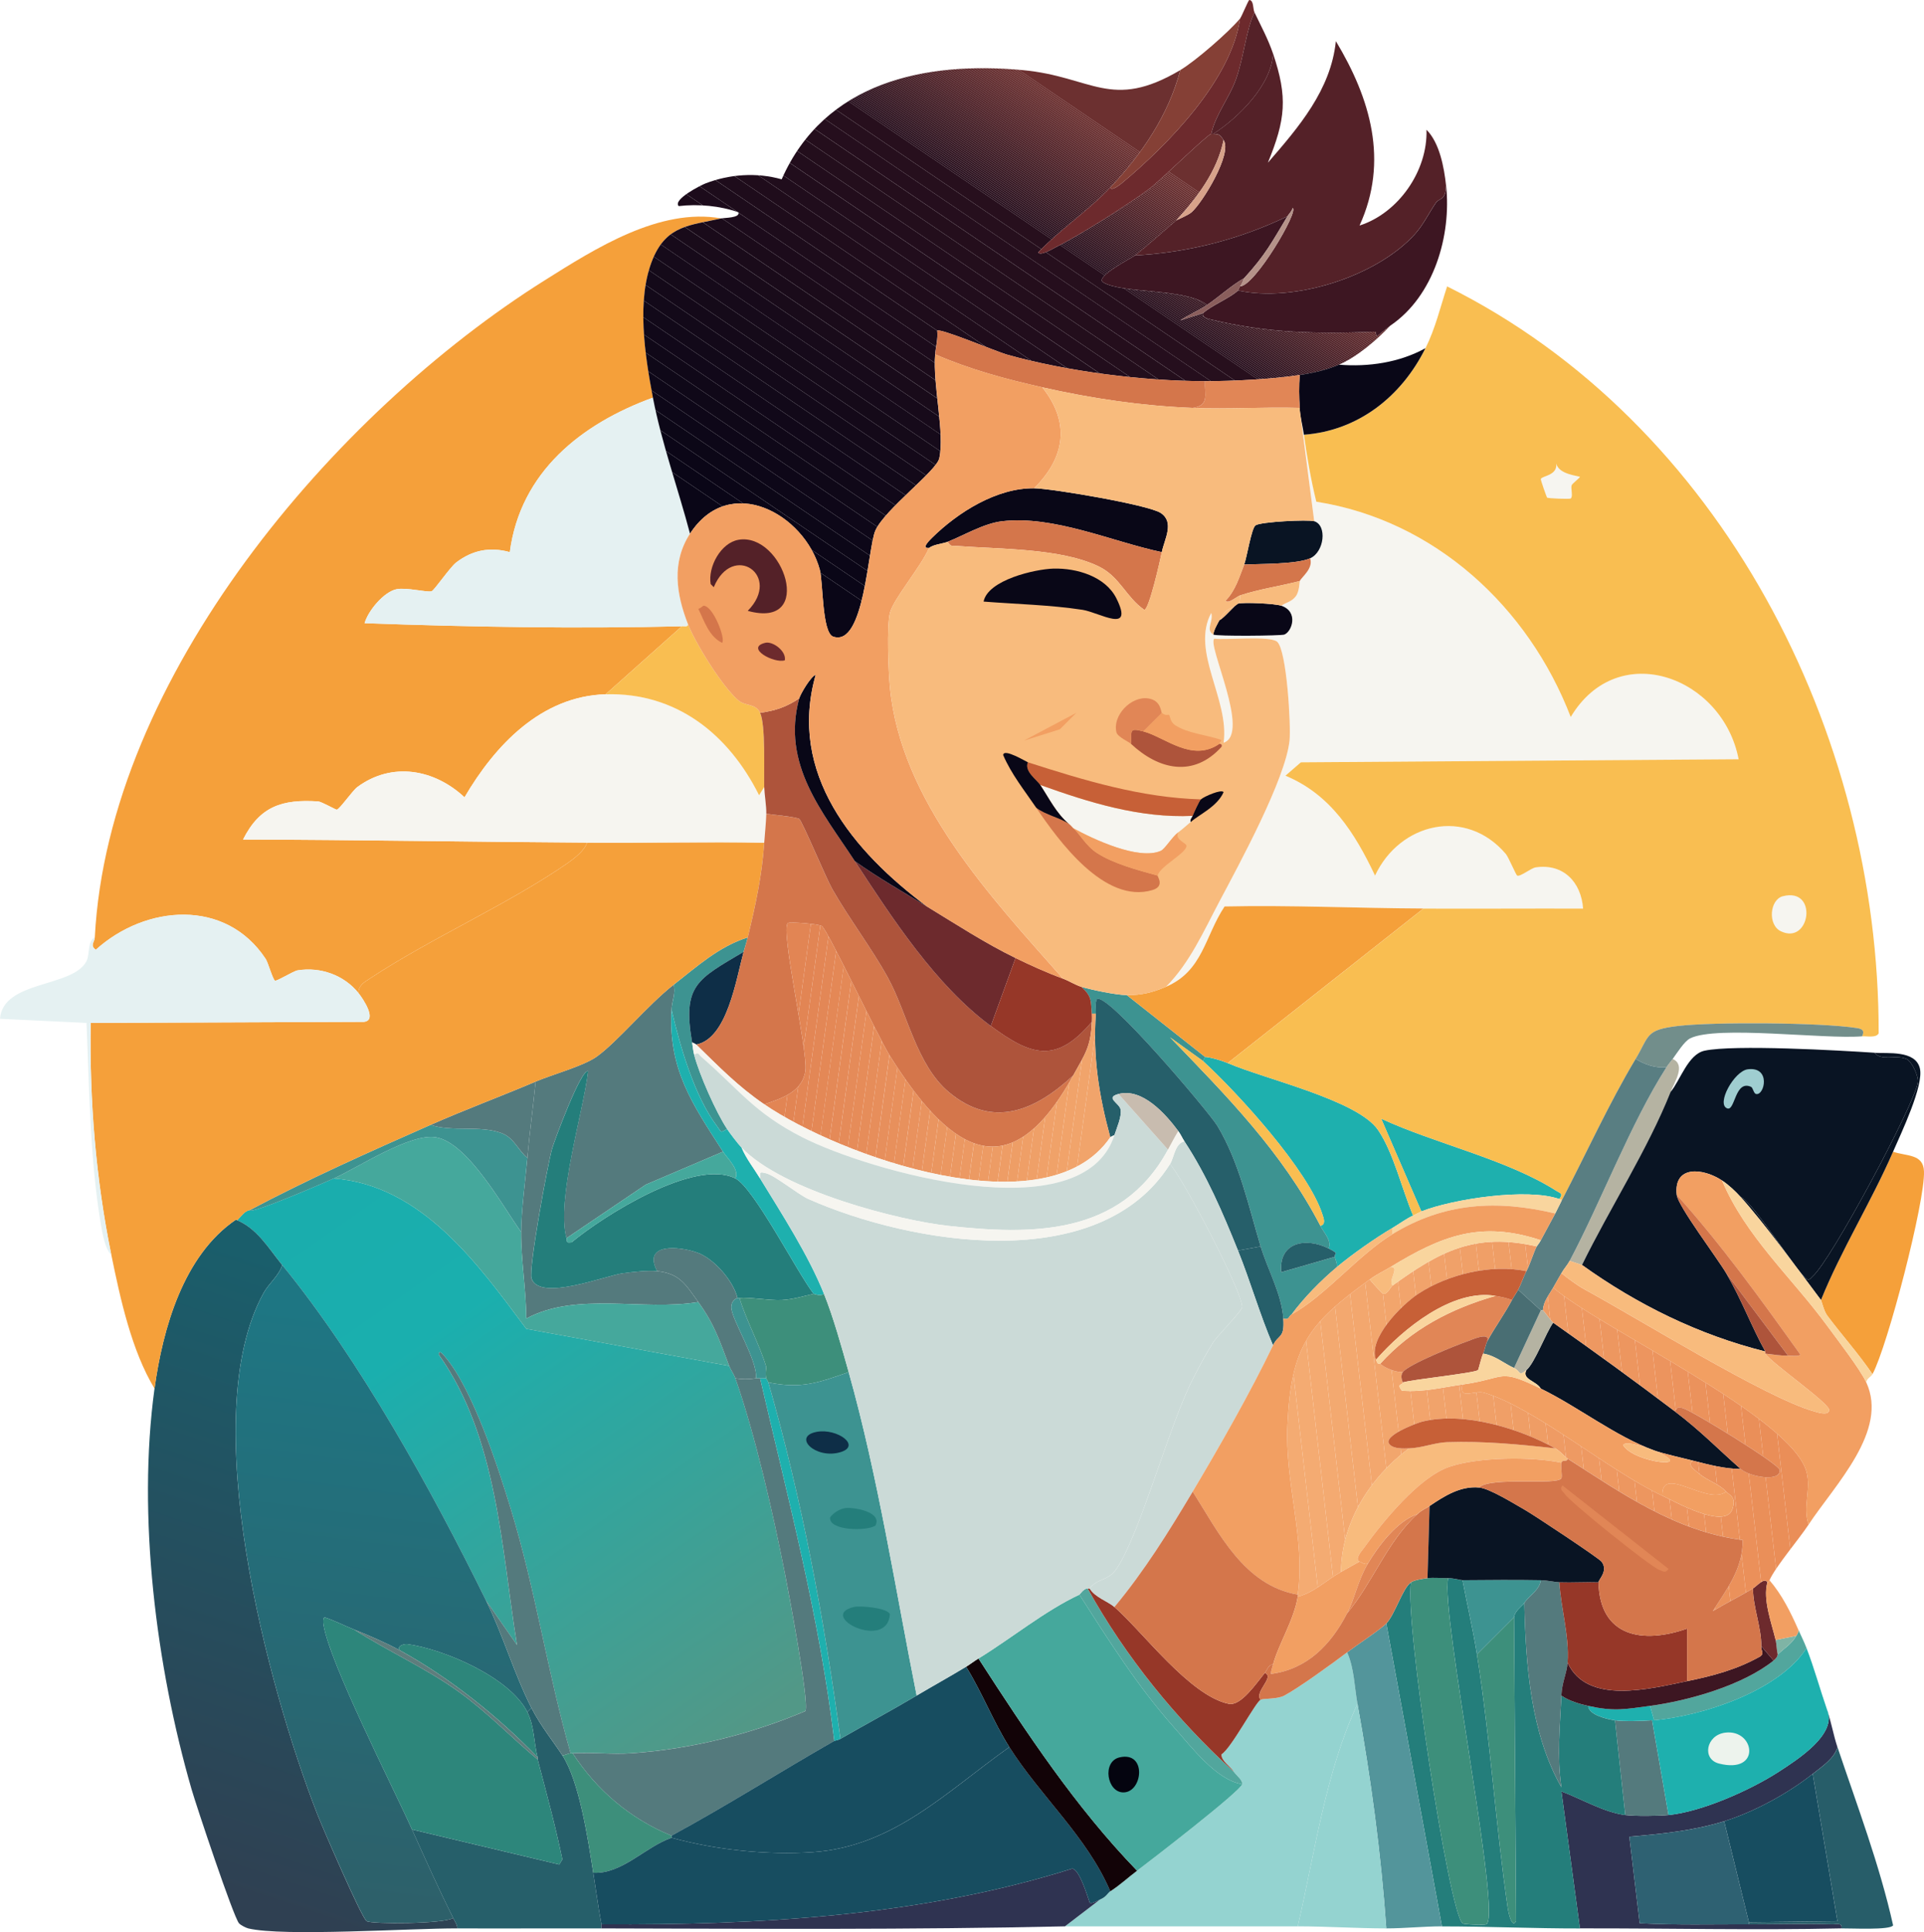 <svg xmlns="http://www.w3.org/2000/svg" xmlns:xlink="http://www.w3.org/1999/xlink" id="Layer_2" data-name="Layer 2" viewBox="0 0 700.44 703.28"><defs><style>      .cls-1 {        fill: #f2a66d;      }      .cls-2 {        fill: none;      }      .cls-3 {        fill: #612b2d;      }      .cls-4 {        fill: #2b111e;      }      .cls-5 {        fill: #ec945e;      }      .cls-6 {        fill: #e38655;      }      .cls-7 {        fill: #e48856;      }      .cls-8 {        fill: #3a1822;      }      .cls-9 {        fill: #3d8f7b;      }      .cls-10 {        fill: #e8915d;      }      .cls-11 {        fill: #0e0718;      }      .cls-12 {        fill: #2e6172;      }      .cls-13 {        fill: #321420;      }      .cls-14 {        fill: #3d1622;      }      .cls-15 {        fill: #52a69d;      }      .cls-16 {        fill: #1d0c1b;      }      .cls-17 {        fill: #130919;      }      .cls-18 {        fill: #481f26;      }      .cls-19 {        fill: #f4ab72;      }      .cls-20 {        fill: #ec935d;      }      .cls-21 {        fill: #ef9f67;      }      .cls-22 {        fill: #140919;      }      .cls-23 {        fill: #f5a03a;      }      .cls-24 {        fill: #ec9963;      }      .cls-25 {        fill: #f1a36a;      }      .cls-26 {        fill: #ed9760;      }      .cls-27 {        fill: #3c1923;      }      .cls-28 {        fill: #622b2d;      }      .cls-29 {        fill: #ef9b64;      }      .cls-30 {        fill: #ec9a63;      }      .cls-31 {        fill: #58262a;      }      .cls-32 {        fill: #e5f1f2;      }      .cls-33 {        fill: #6a2f2f;      }      .cls-34 {        fill: #662d2e;      }      .cls-35 {        fill: url(#linear-gradient-3);      }      .cls-36 {        fill: url(#linear-gradient-2);      }      .cls-37 {        fill: #5e7d7d;      }      .cls-38 {        fill: #c8bcaf;      }      .cls-39 {        fill: #eb905a;      }      .cls-40 {        fill: #efa068;      }      .cls-41 {        fill: #496e73;      }      .cls-42 {        fill: #391822;      }      .cls-43 {        fill: #0c0717;      }      .cls-44 {        fill: #ea9660;      }      .cls-45 {        fill: #57262a;      }      .cls-46 {        fill: #cbdad7;      }      .cls-47 {        fill: #f1a36b;      }      .cls-48 {        fill: #3f1b24;      }      .cls-49 {        fill: #7fb4a5;      }      .cls-50 {        fill: #ed9c65;      }      .cls-51 {        fill: #eb9761;      }      .cls-52 {        fill: #692f2f;      }      .cls-53 {        fill: #f0a068;      }      .cls-54 {        fill: #632c2d;      }      .cls-55 {        fill: #94d3d0;      }      .cls-56 {        fill: url(#linear-gradient);      }      .cls-57 {        fill: #120307;      }      .cls-58 {        fill: #4e2128;      }      .cls-59 {        fill: #e18656;      }      .cls-60 {        fill: #260f1d;      }      .cls-61 {        fill: #1f0c1b;      }      .cls-62 {        fill: #6c3030;      }      .cls-63 {        fill: #e9935f;      }      .cls-64 {        fill: #100818;      }      .cls-65 {        fill: #ef9e66;      }      .cls-66 {        fill: #411c24;      }      .cls-67 {        fill: #250e1d;      }      .cls-68 {        fill: #672e2f;      }      .cls-69 {        fill: #247e7b;      }      .cls-70 {        fill: #6b3030;      }      .cls-71 {        fill: #275d69;      }      .cls-72 {        fill: #461e26;      }      .cls-73 {        fill: #502228;      }      .cls-74 {        fill: #9fcdd0;      }      .cls-75 {        fill: #f9be51;      }      .cls-76 {        fill: #2f131f;      }      .cls-77 {        fill: #d7a28a;      }      .cls-78 {        fill: #5a272b;      }      .cls-79 {        fill: #3d9391;      }      .cls-80 {        fill: #eb9862;      }      .cls-81 {        fill: #ee9a63;      }      .cls-82 {        fill: #f6f5f0;      }      .cls-83 {        fill: #220d1c;      }      .cls-84 {        fill: #265f6a;      }      .cls-85 {        fill: #04040f;      }      .cls-86 {        fill: #4a2027;      }      .cls-87 {        clip-path: url(#clippath-1);      }      .cls-88 {        clip-path: url(#clippath-2);      }      .cls-89 {        fill: #f0a169;      }      .cls-90 {        fill: #f4aa71;      }      .cls-91 {        fill: #150a19;      }      .cls-92 {        fill: #ef9d65;      }      .cls-93 {        fill: #f29f62;      }      .cls-94 {        fill: #963728;      }      .cls-95 {        fill: #270f1d;      }      .cls-96 {        fill: #1c0b1b;      }      .cls-97 {        fill: #351621;      }      .cls-98 {        fill: #e78f5c;      }      .cls-99 {        fill: #174d60;      }      .cls-100 {        fill: #e78e5b;      }      .cls-101 {        fill: #652d2e;      }      .cls-102 {        fill: #441d25;      }      .cls-103 {        fill: #b59289;      }      .cls-104 {        fill: #532429;      }      .cls-105 {        fill: #110819;      }      .cls-106 {        fill: #547a7d;      }      .cls-107 {        fill: #2e121f;      }      .cls-108 {        fill: #ea8f59;      }      .cls-109 {        fill: #b5b3a2;      }      .cls-110 {        fill: #4f2228;      }      .cls-111 {        fill: #091423;      }      .cls-112 {        fill: #120919;      }      .cls-113 {        fill: #421c25;      }      .cls-114 {        fill: #4d2127;      }      .cls-115 {        fill: #f2a46c;      }      .cls-116 {        fill: #e8905c;      }      .cls-117 {        fill: #45a89c;      }      .cls-118 {        fill: #ee9d66;      }      .cls-119 {        fill: #ed955f;      }      .cls-120 {        fill: #53959b;      }      .cls-121 {        fill: #29101e;      }      .cls-122 {        fill: #5f2a2c;      }      .cls-123 {        fill: #3b1923;      }      .cls-124 {        fill: #090717;      }      .cls-125 {        fill: #240e1c;      }      .cls-126 {        fill: #ea9560;      }      .cls-127 {        fill: #341521;      }      .cls-128 {        fill: #3e1a23;      }      .cls-129 {        fill: #1eb0ae;      }      .cls-130 {        fill: #542429;      }      .cls-131 {        fill: #160a1a;      }      .cls-132 {        fill: #280f1d;      }      .cls-133 {        fill: #602a2d;      }      .cls-134 {        fill: #431d25;      }      .cls-135 {        fill: #1b0b1a;      }      .cls-136 {        fill: #381722;      }      .cls-137 {        fill: #0f0818;      }      .cls-138 {        fill: #170a1a;      }      .cls-139 {        fill: #728e8b;      }      .cls-140 {        fill: #2c111e;      }      .cls-141 {        fill: #ee9e66;      }      .cls-142 {        fill: #451e25;      }      .cls-143 {        fill: #311420;      }      .cls-144 {        fill: #e58b59;      }      .cls-145 {        fill: #0e2e47;      }      .cls-146 {        fill: #371721;      }      .cls-147 {        fill: #5d292c;      }      .cls-148 {        fill: #eb925c;      }      .cls-149 {        fill: #ed9b64;      }      .cls-150 {        fill: #eb915b;      }      .cls-151 {        fill: #6d2a2d;      }      .cls-152 {        fill: #3d1a23;      }      .cls-153 {        fill: #e38756;      }      .cls-154 {        fill: #0a0617;      }      .cls-155 {        fill: #190b1a;      }      .cls-156 {        fill: #f09f67;      }      .cls-157 {        fill: #2f3351;      }      .cls-158 {        fill: #854036;      }      .cls-159 {        fill: #2d121f;      }      .cls-160 {        fill: #f1a46b;      }      .cls-161 {        fill: #f2a56c;      }      .cls-162 {        fill: #ee9861;      }      .cls-163 {        fill: #5b282b;      }      .cls-164 {        fill: #f1a26a;      }      .cls-165 {        fill: #4b2027;      }      .cls-166 {        fill: #f8bb7d;      }      .cls-167 {        fill: #682e2f;      }      .cls-168 {        fill: #301320;      }      .cls-169 {        fill: #1e0c1b;      }      .cls-170 {        fill: #512328;      }      .cls-171 {        fill: #56252a;      }      .cls-172 {        fill: #2d867b;      }      .cls-173 {        fill: #c76037;      }      .cls-174 {        fill: #200d1c;      }      .cls-175 {        fill: #230e1c;      }      .cls-176 {        fill: #e28554;      }      .cls-177 {        fill: #642c2e;      }      .cls-178 {        fill: #542128;      }      .cls-179 {        fill: #59272b;      }      .cls-180 {        fill: #210d1c;      }      .cls-181 {        fill: #0b0617;      }      .cls-182 {        fill: #331520;      }      .cls-183 {        fill: #1a0b1a;      }      .cls-184 {        fill: #f3a970;      }      .cls-185 {        fill: #f9d59e;      }      .cls-186 {        fill: #e68d5a;      }      .cls-187 {        fill: #2a101e;      }      .cls-188 {        fill: #d4764b;      }      .cls-189 {        fill: #471f26;      }      .cls-190 {        fill: #4c2027;      }      .cls-191 {        fill: #e58a58;      }      .cls-192 {        fill: #5c282c;      }      .cls-193 {        fill: #ed965f;      }      .cls-194 {        fill: #ee9962;      }      .cls-195 {        fill: #361621;      }      .cls-196 {        fill: #f0a269;      }      .cls-197 {        fill: #f3a86f;      }      .cls-198 {        fill: #ea8e58;      }      .cls-199 {        fill: #f3a76e;      }      .cls-200 {        fill: #edf3ed;      }      .cls-201 {        fill: #55252a;      }      .cls-202 {        fill: #401b24;      }      .cls-203 {        clip-path: url(#clippath);      }      .cls-204 {        fill: #5e292c;      }      .cls-205 {        fill: #e68c59;      }      .cls-206 {        fill: #e9925e;      }      .cls-207 {        fill: #522329;      }      .cls-208 {        fill: #8a5e5c;      }      .cls-209 {        fill: #0d0718;      }      .cls-210 {        fill: #e48957;      }      .cls-211 {        fill: #597e82;      }      .cls-212 {        fill: #ae543b;      }    </style><linearGradient id="linear-gradient" x1="132.98" y1="418.97" x2="276.64" y2="625.16" gradientUnits="userSpaceOnUse"><stop offset="0" stop-color="#1aadad"></stop><stop offset=".27" stop-color="#1aafae"></stop><stop offset="1" stop-color="#529887"></stop></linearGradient><linearGradient id="linear-gradient-2" x1="152.82" y1="476.09" x2="81.28" y2="688.6" gradientUnits="userSpaceOnUse"><stop offset="0" stop-color="#1a5e6b"></stop><stop offset="1" stop-color="#2f4052"></stop></linearGradient><linearGradient id="linear-gradient-3" x1="150.59" y1="481.08" x2="123.5" y2="690.81" gradientUnits="userSpaceOnUse"><stop offset="0" stop-color="#1e7683"></stop><stop offset="1" stop-color="#2d606a"></stop></linearGradient><clipPath id="clippath"><path class="cls-2" d="M429.7,25.5c-4.31,16.41-13.98,30.58-25.5,42.75-7.94,8.39-18.21,15.24-26.25,23.62.79,1.45,5.4-1.39,6.37-1.87,8.97-4.49,25.55-15,33.75-21,4.1-3,21.37-19.99,22.87-20.25.23-.04.51,0,.75,0,2.4.06,2.53.45,3.75,2.25-2.36,11.41-9.57,20.87-17.25,29.25-4.91,4.22-9.94,8.73-15,12.75-1,.8-14.77,7.8-11.62,9.75,6.9,4.27,30,2.03,37.87,8.25-3.07,2.09-6.66,3.51-9.75,5.62l8.25-2.62c-.38,1.58,1.5,1.98,2.62,2.25,20.48,5.01,38.88,5.35,59.99,4.5.54-.02.21,1.55.75,1.5.31-.03,3.55-2.85,4.87-3.75-4.86,5.17-12.18,11.48-18.75,14.25-4.39,1.85-8.94,2.94-14.25,3.75-10.04,1.53-24.29,2.26-34.5,2.25-22.67-.03-50.56-3.57-72.37-9.75-3.2-.91-24.37-9.74-25.12-8.62.34,2.96-.51,5.74-.75,8.62-.92,11.14,3.58,28.67,1.5,37.87-1.04,4.6-19.81,18.55-23.25,26.25-2.8,6.27-3.95,42.54-15.37,38.62-4.08-1.4-3.65-19.88-4.87-24.37-5.51-20.29-32.78-35.36-47.24-13.12-4.25-16.1-10.4-33.2-13.5-49.49-2.9-15.22-6.17-35.92,0-50.62,5.13-12.22,13.65-12.09,24.75-14.62,1.17-.27,7.15-.16,6.37-2.25-6.7-2.37-14.63-3.09-21.75-2.25-2.2-2.46,8.23-7.66,9.75-8.25,8.76-3.38,18.59-4.08,27.75-1.5,15.59-35.43,52.2-43.03,87.74-39.75,25.34,2.34,32.16,14.91,57.37,0Z"></path></clipPath><clipPath id="clippath-1"><path class="cls-2" d="M390.71,391.46c4.12-7.49,6.48-10.39,6.75-19.5.03-.97.08-2.03,0-3h1.5c-1.14,15.74,1.15,29.93,5.25,45-23.28,34.05-98.59,6.74-125.99-12,6.4-2.15,14.06-4.59,15-12.37.89-7.4-9.28-51.55-6.37-53.62.73-.52,11.26.32,12.37,1.12,2.16,1.56,20.5,40.48,24.75,47.24,20.2,32.12,42.41,51.37,66.74,7.12Z"></path></clipPath><clipPath id="clippath-2"><path class="cls-2" d="M559.44,453.7c-1.19,2.28-2.25,6.14-3.75,9-12.8-2.69-28.58,1.14-39.37,8.25-6.06,3.99-18.42,16.36-15.37,24,.94,2.36.8.93,1.5,1.5,2.05,1.66,5.56,3.03,8.25,3-1.14,1.58,0,3.51,0,3.75,0,1.07-2.46.23-.37,3,7.55.65,14.77-1.22,22.12-2.25-1.38,5.93,4.3,1.94,7.87,3,18.54,5.49,45.32,28.4,64.87,37.5,4.25,1.98,22.9,12.56,25.5,4.87,1.52-4.51-.96-4.97-2.25-6.37-2.61-2.85-7.1-4.08-10.12-6.75-1.17-1.03-4.54-3.21-1.87-4.5,5.63,1.43,11.36,2.97,17.25,3,3.33,2.93,14.62,4.87,14.25.37-.17-2.09-32.13-21.72-35.25-22.5-2.53-.63-1.54-.27-3,1.12-14.52-11-29.34-21.76-44.25-32.25-.64-.45-3.46-4.44-3.75-4.5.14-3.15,2.28-5.67,3.75-8.25,16.81,14.65,86.78,46.78,92.24,67.12,1.7,6.34-1.5,12.85.75,19.12-3.7,5.58-11.96,15.22-14.25,20.25-.46,1.01-.74.7-.75.75-1.13-1.88-3.81,1.38-5.25,2.25-4.78,2.87-9.84,5.36-14.62,8.25,5.25-8.25,10.94-15.41,10.87-25.87-24.3-3.12-43.79-16.85-63.74-29.62-.98-.63-2.74-2.77-4.5-3.75-12.65-7.02-32.91-13.52-48.37-9.75-1.87.46-14.61,5.17-12,8.25,1.53,1.8,5.29,1.55,7.12,1.5-14.17,10.61-24.61,26.91-24.75,45-5.18,2.82-9.69,7.46-15.75,9,.04-.24-.03-.5,0-.75,2.87-20.47-4.77-40.49-3.75-61.87,1.35-28.38,7.5-36.72,30-52.87.46.82,4.52,5.18,4.87,5.25,1.51.28,2.67-2.49,3.37-3,17.18-12.41,30.04-19.45,52.49-14.25Z"></path></clipPath></defs><g id="Layer_1-2" data-name="Layer 1"><g><g><path class="cls-129" d="M446.95,386.96c13.86,5.95,47.31,13.48,54.74,24.37,5.65,8.28,8.77,21.83,12.75,31.12-2.6,1.19-5.03,3.06-7.5,4.5-6.08,3.56-14.86,9.73-20.25,14.25.17-1.38-.47-2.45-.75-3.75-.31-1.43,2.03-.85-2.25-3,1.18-2.92-1.56-5.48-3-8.25,2.11-.52,1.17-2.8.75-4.12-5.13-16.09-30.71-44.12-43.5-55.87l.75-1.5c2.3.18,6.19,1.37,8.25,2.25Z"></path><path class="cls-129" d="M567.69,436.45c-11.58-4.13-38.69-.08-50.24,4.5l-14.62-33.75c19.63,9.11,45.67,14.74,63.74,26.25,1.54.98,2.62.89,1.12,3Z"></path><path class="cls-79" d="M410.21,362.21l28.5,22.5-.75,1.5-12-8.62c20.81,21.55,40.73,41.71,54.74,68.62,1.44,2.77,4.18,5.33,3,8.25-8.28-4.17-18.28-2.34-17.25,8.62l19.5-5.62c.28,1.3.92,2.37.75,3.75-5.87,4.92-11.92,11.07-16.5,17.25-1.13.62-.73,2.1-3,1.5-.6-8.94-5.72-17.81-8.25-26.25-4.42-14.73-7.71-30.5-15.75-43.87-2.91-4.84-40.18-48.99-43.87-46.12-.76,1.56-.25,3.55-.37,5.25h-1.5c-.4-4.73.19-6.08-3.75-9.75,4.03,1.16,12.41,2.93,16.5,3Z"></path><path class="cls-15" d="M657.68,599.94c-10.14,15.6-37.68,24.6-55.49,26.25l-1.5-5.25c14.08-1.88,33.86-7.51,45-16.5,1.71-1.38,1.4-2.16,1.5-2.25,2.33-2.14,5.16-3.88,6.75-6.75.4-.73.94-1.31.75-2.25,1.08,2.45,1.94,4.01,3,6.75Z"></path><path class="cls-157" d="M668.93,635.93c-1.16,4.18-5.69,7.13-9,9.75-8.94,7.09-21.33,13.87-32.25,17.25-11.17,3.45-22.88,4.63-34.5,5.62l3.75,31.5c13.22.69,26.51.37,39.75.37,10.09,0,20.28-.29,30.37,0,1.37.04,3.7-.75,3.37,1.5-31.67.71-63.55-.06-95.24,0l-6.75-49.87c7.23,2.7,15.51,7.63,23.25,8.62,3.58.46,12.06.37,15.75,0,12.19-1.23,29.82-9.08,40.12-15.75,6.91-4.48,21.35-13.68,17.62-22.5,1.54,4.47,2.3,9.19,3.75,13.5Z"></path><path class="cls-71" d="M670.43,701.93c.33-2.25-2.01-1.46-3.37-1.5-10.09-.29-20.28,0-30.37,0v-.75l32.25-.37-9-53.62c3.31-2.62,7.84-5.57,9-9.75,7.19,21.4,15.37,42.94,20.25,64.87-.95,1.85-15.6,1.05-18.75,1.12Z"></path><path class="cls-106" d="M601.44,626.18l6,34.5c-3.69.37-12.16.46-15.75,0l-3.75-34.5c3.17.46,10.12.25,13.5,0Z"></path><path class="cls-129" d="M600.69,620.93l1.5,5.25c-.25.02-.5-.02-.75,0-3.38.25-10.33.46-13.5,0-2.77-.4-9.58-1.91-9.75-5.25,9.41,2.09,13.37,1.22,22.5,0Z"></path><g><path class="cls-129" d="M665.18,622.43c3.73,8.82-10.71,18.02-17.62,22.5-10.3,6.67-27.93,14.52-40.12,15.75l-6-34.5c.25-.02.5.02.75,0,17.82-1.65,45.36-10.65,55.49-26.25,2.78,7.2,4.95,15.12,7.5,22.5Z"></path><path class="cls-200" d="M628.06,630.68c10.81-1.39,13.31,15.2-2.25,11.25-6.32-1.6-4.71-10.35,2.25-11.25Z"></path></g><path class="cls-99" d="M636.68,699.68l-9-36.75c10.92-3.38,23.3-10.16,32.25-17.25l9,53.62-32.25.37Z"></path><path class="cls-12" d="M627.68,662.93l9,36.75v.75c-13.23,0-26.52.32-39.75-.37l-3.75-31.5c11.61-.99,23.32-2.17,34.5-5.62Z"></path><path class="cls-49" d="M653.93,595.44c-1.59,2.87-4.42,4.61-6.75,6.75-.39-1.55-.42-3.88-.75-5.25l7.5-1.5Z"></path><g><path class="cls-55" d="M490.45,601.44c2.6,5.91,2.63,12.54,3.75,18.75-11.66,25.08-15.48,53.97-21.75,80.99h-84.74l12.75-9.75c2.38-1,2.73-2.34,3.75-3,3.63-2.35,6.37-4.97,9.75-7.5,4.57-3.43,37.83-29.05,38.25-31.5.26-1.5-2.17-3.24-3-4.5-1.26-1.92-4.75-4.1-4.5-6.37,3.58-2.21,12.37-19,14.25-19.87,1.16-.54,6-.11,8.62-1.5,5.24-2.77,17.75-11.86,22.87-15.75Z"></path><path class="cls-69" d="M532.44,575.19c1.7,8.96,3.82,18,5.25,27,4.89,30.73,6.78,61.98,11.25,92.62.11.76,1.4,7.45,3,4.5l-.75-110.61c.26-2.4,2.93-4.01,3.75-5.25.52,22.7,2.3,47.43,13.5,67.12-1.67-11.14-.52-22.24,0-33.37,2.6,1.86,6.65,3.06,9.75,3.75.17,3.34,6.97,4.85,9.75,5.25l3.75,34.5c-7.74-1-16.02-5.93-23.25-8.62l6.75,49.87c-16.73.03-33.57-.75-50.24-.75l-20.25-110.24c3.21-3.44,5.94-12.92,9-15-2.43,13.64,13.81,120.22,18.75,124.11.6.48,7.91.66,8.62.37,5.89-2.35-16.71-113.34-13.87-125.99,1.9-.03,4.64.75,5.25.75Z"></path><path class="cls-120" d="M524.94,701.18c-6.61,0-13.52.75-20.25.75-1.92-27.43-5.64-54.74-10.5-81.74-1.12-6.21-1.15-12.84-3.75-18.75,3.06-2.33,12.42-8.54,14.25-10.5l20.25,110.24Z"></path><path class="cls-55" d="M504.7,701.93c-10.73,0-21.6-.75-32.25-.75,6.27-27.02,10.09-55.91,21.75-80.99,4.86,27,8.58,54.31,10.5,81.74Z"></path><path class="cls-9" d="M519.69,574.44c2.23-.28,5.13.04,7.5,0-2.84,12.65,19.76,123.64,13.87,125.99-.72.29-8.02.1-8.62-.37-4.94-3.89-21.17-110.47-18.75-124.11,1.26-.86,4.39-1.3,6-1.5Z"></path><path class="cls-9" d="M537.69,602.19l13.5-13.5.75,110.61c-1.6,2.96-2.89-3.74-3-4.5-4.47-30.64-6.36-61.89-11.25-92.62Z"></path><path class="cls-106" d="M567.69,575.94c.58,9.66,3.67,19.46,3,29.25-.28,4-2.01,6.93-2.25,12-.52,11.13-1.67,22.24,0,33.37-11.2-19.69-12.98-44.42-13.5-67.12,1.92-2.9,5.46-4.52,6-8.25,2.46.05,4.97.69,6.75.75Z"></path><path class="cls-79" d="M560.94,575.19c-.54,3.73-4.08,5.35-6,8.25-.82,1.24-3.48,2.85-3.75,5.25l-13.5,13.5c-1.43-9-3.55-18.04-5.25-27,9.47-.07,19.03-.18,28.5,0Z"></path><path class="cls-84" d="M458.95,453.7l-8.25,1.5c-5.54-13.79-11.31-27.27-19.5-39.75-.82-1.25-1.31-2.48-2.25-3.75-4.52-6.1-13.02-15.79-21.75-13.5-5.05,1.33.3,3.3.75,5.62.49,2.54-1.43,6.85-2.25,9.37-.32.08-1.45.68-1.5.75-4.1-15.06-6.39-29.26-5.25-45,.12-1.7-.39-3.69.37-5.25,3.69-2.87,40.96,41.28,43.87,46.12,8.04,13.37,11.32,29.14,15.75,43.87Z"></path><g><path class="cls-56" d="M285.72,572.56c-4.32-21.85-10.7-50.01-18-70.87-.44-1.27-1.76-3.21-2.25-4.5l-73.87-13.5c-17.54-23.55-38.09-52.33-70.12-54.74-3.16,1.42-29.88,13.04-30.75,11.62.13-.07.25-.13.38-.2-2.1.44-3.1,2.1-4.76,3.79,7.38,3.15,11.51,10.32,16.38,16.28,28.26,34.59,54.48,82.06,74.24,122.24l11.25,16.12c-5.77-35.41-7.11-75.67-28.5-105.74-.01-2.21,1.98.44,2.25.75,10.15,11.85,19.31,40.16,24,55.49,8.92,29.17,13.4,59.56,21.75,88.87.25-.03.5.01.75,0,7.06-.42,14.31.48,21.37,0,21.61-1.48,43.52-6.93,63.37-15.37,1.44-3.43-6.15-43.4-7.5-50.24Z"></path><path class="cls-36" d="M102.74,460.45c-1.12,3.8-4.92,6.81-6.75,10.12-24.92,44.98,1.42,143.36,19.5,189.73,1.79,4.58,16.16,37.88,18,39s27.71,1.05,31.5-1.12c.59,1.18,1.47,2.35,1.5,3.75-16.47-.07-63.49,3.08-76.12,0-.78-.19-2.75-1.15-3.37-1.87-2.03-2.34-15.55-42.85-17.25-48.74-12.92-44.76-19.83-99.48-13.5-145.86,3-21.93,10.55-48.57,29.62-61.49,7.7,3.03,11.9,10.41,16.87,16.5Z"></path><path class="cls-84" d="M204.73,638.93c6.28,9.71,9.35,30.78,11.25,42.75,1.01,6.33,1.78,12.43,3,18.75.09.47-.04,1.02,0,1.5-17.49-.04-35.01.07-52.49,0-.03-1.4-.91-2.57-1.5-3.75-5.31-10.66-10.13-21.38-15-32.25l53.62,12.75,1.12-1.87c-2.54-12.24-5.82-24.32-9-36.37-.06-.23.06-.52,0-.75-1.42-5.31-1.13-11.27-3.75-16.5l1.5-1.5c3.37,6.62,8.07,12.34,11.25,17.25Z"></path><path class="cls-157" d="M400.46,691.43l-12.75,9.75c-56.2,1.28-112.51.88-168.73.75-.04-.48.09-1.03,0-1.5,57.13.37,116.57-2.95,171.36-20.25,2.64.24,5.47,9.78,6.37,12.37.64.57,2.99-.81,3.75-1.12Z"></path><path class="cls-35" d="M176.98,582.69c6.18,12.55,10.14,26.5,16.5,39l-1.5,1.5c-6.33-12.64-30.49-22.98-43.87-24.75-.33-.04-3.75.32-2.62,2.25-5.21-2.84-10.97-5.28-16.5-7.5-3.6-1.44-7.15-3.28-10.87-4.5-.57.38-.49,1.94-.37,2.62,2.3,14.16,25.09,58.66,32.25,74.62,4.87,10.86,9.69,21.58,15,32.25-3.78,2.18-29.72,2.2-31.5,1.12s-16.21-34.41-18-39c-18.08-46.37-44.41-144.75-19.5-189.73,1.83-3.31,5.63-6.32,6.75-10.12,28.26,34.59,54.48,82.06,74.24,122.24Z"></path><path class="cls-106" d="M244.47,367.46c-1.22,21.8,7.57,34.37,18.75,51.74l-28.12,12-28.87,19.5c-3.86-13.6,6.09-45.96,7.87-60.74-2.53-1.22-12.47,25.79-13.12,28.12-1.64,5.82-8.63,43.78-7.5,47.24,2.81,8.64,27.1-1.06,33.37-1.87,3.57-.46,8.91-1.1,12.37-.75,8.45.86,10.54,5.14,15,11.25-20.29,3.35-44.23-3.9-62.62,6-.05-10.13-1.95-21.56-1.87-31.5.06-7.8,1.52-18.92,2.25-27,.85-9.36,2.1-18.46,3-27.75,5.97-2.54,17.33-5.63,22.12-9,7.48-5.26,18.78-18.97,28.12-26.25.88,2.75-.57,5.85-.75,9Z"></path><path class="cls-106" d="M275.22,501.7c.48-.06,1.01.01,1.5,0,10.13,43.71,21.69,87.23,27,131.99-19.81,11.32-39.16,23.62-59.24,34.5-14.97-6.09-27.27-16.58-36-30,7.06-.42,14.31.48,21.37,0,21.61-1.48,43.52-6.93,63.37-15.37,1.44-3.43-6.15-43.4-7.5-50.24-4.32-21.85-10.7-50-18-70.87,2.85.43,4.64.38,7.5,0Z"></path><path class="cls-117" d="M189.73,448.45c-.08,9.94,1.82,21.37,1.87,31.5,18.39-9.89,42.33-2.65,62.62-6,5.9,8.07,7.8,14.16,11.25,23.25l-73.87-13.5c-17.54-23.55-38.09-52.33-70.12-54.74,8.85-3.97,27.79-16.52,37.12-15,11.79,1.92,24.64,25.52,31.12,34.5Z"></path><path class="cls-106" d="M207.73,638.18c-1.32.15-1.8.77-3,.75-3.17-4.91-7.88-10.63-11.25-17.25-6.36-12.5-10.32-26.44-16.5-39l11.25,16.12c-5.77-35.41-7.11-75.67-28.5-105.74-.01-2.21,1.98.44,2.25.75,10.15,11.85,19.31,40.16,24,55.49,8.92,29.17,13.4,59.56,21.75,88.87Z"></path><path class="cls-79" d="M191.98,421.46c-.73,8.07-2.19,19.2-2.25,27-6.48-8.97-19.33-32.58-31.12-34.5-9.33-1.52-28.27,11.03-37.12,15-3.16,1.42-29.88,13.04-30.75,11.62,21.37-11.35,43.78-21.3,65.99-31.12,7.88,2.64,18.04.04,25.87,3,4.65,1.76,5.89,6.16,9.37,9Z"></path><path class="cls-9" d="M207.73,638.18c.25-.03.5.01.75,0,8.72,13.42,21.03,23.91,36,30v.75c-9.71,3.41-18.03,13.29-28.5,12.75-1.9-11.97-4.97-33.04-11.25-42.75,1.2.02,1.68-.6,3-.75Z"></path><path class="cls-106" d="M268.47,472.45c-1.34.46-2.26,1.73-2.25,3.37.02,4.38,9.73,19.48,9,25.87-2.86.38-4.65.43-7.5,0-.44-1.27-1.76-3.21-2.25-4.5-3.45-9.09-5.35-15.18-11.25-23.25-4.46-6.1-6.55-10.39-15-11.25-5.47-10.36,8.11-9.09,14.62-6.75,6.11,2.2,13.1,10.26,14.62,16.5Z"></path><path class="cls-106" d="M194.98,393.71c-.9,9.29-2.15,18.38-3,27.75-3.48-2.84-4.73-7.24-9.37-9-7.84-2.96-18-.36-25.87-3,12.63-5.58,25.56-10.36,38.25-15.75Z"></path><path class="cls-79" d="M272.22,341.21c-.5,2.07-1,3.43-1.5,5.25-16.94,10.06-22.3,12.13-18.75,33,.26,1.54.32,2.85.75,4.5,1.8,7.02,8.01,21.04,12,27-2.71,1.51-1.92,1.31-3.75-1.12-8.2-10.89-13.47-29.21-16.5-42.37.18-3.15,1.63-6.25.75-9,8.5-6.62,16.39-13.9,27-17.25Z"></path><path class="cls-99" d="M404.21,688.43c-1.02.66-1.37,2-3.75,3-.76.32-3.11,1.7-3.75,1.12-.91-2.59-3.74-12.13-6.37-12.37-54.78,17.3-114.23,20.62-171.36,20.25-1.22-6.32-1.99-12.42-3-18.75,10.46.54,18.79-9.33,28.5-12.75,16.03,4.41,34.78,6.38,51.37,5.25,29.47-2,48.83-22.1,71.62-38.25,11.41,17.99,28.3,32.67,36.75,52.49Z"></path><path class="cls-57" d="M413.96,680.93c-3.38,2.53-6.11,5.15-9.75,7.5-8.45-19.82-25.34-34.5-36.75-52.49-5.87-9.25-9.95-19.92-15.75-29.25,1.5-.91,2.95-2.05,4.5-3,17.46,26.99,35.3,54.02,57.74,77.24Z"></path><path class="cls-15" d="M449.2,644.93c.83,1.26,3.26,3,3,4.5-9.42-1.49-18.39-13.48-24.75-20.62-13.23-14.86-23.8-31.68-34.5-48.37.17-.08,1.65-2.31,3-2.25,13.76,24.84,32.29,47.69,53.24,66.74Z"></path><path class="cls-172" d="M128.99,593.19c12.32,7.92,25.89,13.91,37.87,22.5,10.44,7.48,19.09,16.58,28.87,24.75,3.18,12.05,6.45,24.13,9,36.37l-1.12,1.87-53.62-12.75c-7.16-15.96-29.95-60.46-32.25-74.62-.11-.68-.19-2.25.37-2.62,3.72,1.22,7.28,3.05,10.87,4.5Z"></path><path class="cls-172" d="M191.98,623.18c2.62,5.23,2.33,11.19,3.75,16.5-14.24-14.78-32.18-29.14-50.24-39-1.13-1.93,2.3-2.29,2.62-2.25,13.38,1.77,37.54,12.11,43.87,24.75Z"></path><path class="cls-37" d="M145.48,600.69c18.07,9.85,36,24.22,50.24,39,.06.23-.06.52,0,.75-9.79-8.17-18.44-17.27-28.87-24.75-11.98-8.58-25.55-14.57-37.87-22.5,5.53,2.22,11.28,4.66,16.5,7.5Z"></path><path class="cls-69" d="M206.23,450.7c.37,1.31-.33,1.78,1.87,1.5,11.72-9.72,44.78-30.67,59.62-23.25,6.74,3.37,22.71,34.63,28.5,42-3.1.67-7.42,2.04-11.62,2.25-4.55.22-12.05-1.12-15.37-.75-.26.03-.56-.07-.75,0-1.52-6.24-8.52-14.3-14.62-16.5-6.52-2.34-20.09-3.61-14.62,6.75-3.46-.35-8.81.29-12.37.75-6.27.81-30.56,10.51-33.37,1.87-1.13-3.46,5.86-41.42,7.5-47.24.65-2.33,10.59-29.34,13.12-28.12-1.78,14.79-11.73,47.14-7.87,60.74Z"></path><path class="cls-129" d="M264.72,410.96c1.15,1.72,3.85,5.28,5.25,6.75,1.69,4.03,4.49,7.56,6.75,11.25,7.99,13.05,17.56,27.85,23.25,42-1.27,1.07-3.57-.04-3.75,0-5.78-7.36-21.76-38.63-28.5-42,1.55-3.32-2.82-7.14-4.5-9.75-11.18-17.37-19.97-29.94-18.75-51.74,3.03,13.16,8.29,31.48,16.5,42.37,1.83,2.43,1.04,2.64,3.75,1.12Z"></path><path class="cls-117" d="M267.72,428.95c-14.83-7.42-47.9,13.53-59.62,23.25-2.21.28-1.5-.19-1.87-1.5l28.87-19.5,28.12-12c1.68,2.61,6.05,6.43,4.5,9.75Z"></path><path class="cls-145" d="M253.47,380.21c-.1-.1-1.16-.67-1.5-.75-3.56-20.86,1.81-22.94,18.75-33-2.77,10.18-5.99,31.59-17.25,33.75Z"></path><path class="cls-99" d="M367.46,635.93c-22.79,16.14-42.15,36.24-71.62,38.25-16.59,1.13-35.34-.84-51.37-5.25v-.75c20.08-10.88,39.43-23.18,59.24-34.5.22-.13,1.41-.27,2.25-.75,9.22-5.29,18.6-10.33,27.75-15.75,5.96-3.53,12.07-6.9,18-10.5,5.8,9.32,9.88,19.99,15.75,29.25Z"></path><path class="cls-129" d="M278.97,501.7c.19.64.57.86.75,1.5,12.18,42.36,20.31,86.05,26.25,129.74-.84.48-2.03.62-2.25.75-5.3-44.75-16.87-88.27-27-131.99.74-.02,1.5.01,2.25,0Z"></path><path class="cls-79" d="M278.97,501.7c-.75.01-1.51-.02-2.25,0-.49.01-1.02-.06-1.5,0,.73-6.39-8.97-21.49-9-25.87,0-1.65.91-2.92,2.25-3.37.19-.07.49.03.75,0,2.53,8.41,7.26,16.79,9.75,25.12.06.2-.49,2.45,0,4.12Z"></path><g><path class="cls-117" d="M392.96,580.44c10.69,16.69,21.27,33.51,34.5,48.37,6.36,7.14,15.33,19.13,24.75,20.62-.42,2.44-33.67,28.07-38.25,31.5-22.44-23.22-40.29-50.26-57.74-77.24,11.9-7.28,24.2-17.39,36.75-23.25Z"></path><path class="cls-85" d="M407.58,639.68c10-2.32,8.48,12.6,1.5,12.75-6.1.13-7.97-11.25-1.5-12.75Z"></path></g><path class="cls-9" d="M299.97,470.95c3.41,8.47,6.5,19.6,9,28.5-11.03,3.86-17.31,6.2-29.25,3.75-.18-.64-.56-.86-.75-1.5-.49-1.68.06-3.93,0-4.12-2.49-8.33-7.22-16.71-9.75-25.12,3.32-.37,10.83.97,15.37.75,4.2-.21,8.52-1.58,11.62-2.25.18-.04,2.48,1.07,3.75,0Z"></path><g><path class="cls-79" d="M308.97,499.45c10.74,38.21,16.97,78.79,24.75,117.74-9.14,5.42-18.53,10.46-27.75,15.75-5.94-43.69-14.07-87.37-26.25-129.74,11.94,2.45,18.22.11,29.25-3.75Z"></path><path class="cls-69" d="M310.84,584.94c2.27-.55,12.3.31,13.12,2.62-.86,13.49-26.72.66-13.12-2.62Z"></path><path class="cls-69" d="M307.84,548.94c2.75-.36,13.46,1.28,10.87,6.37-3.13,2.12-17.16,1.9-16.5-3,1.3-1.74,3.54-3.1,5.62-3.37Z"></path><path class="cls-145" d="M297.34,521.19c7.51-1.4,16.66,5.27,8.25,7.5-8.92,2.37-17.15-5.84-8.25-7.5Z"></path></g></g></g><path class="cls-84" d="M483.7,454.45c4.27,2.15,1.94,1.57,2.25,3l-19.5,5.62c-1.04-10.97,8.97-12.8,17.25-8.62Z"></path><path class="cls-84" d="M458.95,453.7c2.53,8.43,7.65,17.3,8.25,26.25.5,7.44-1.74,5.56-3.75,9.75-4.82-11.25-8.19-23.16-12.75-34.5l8.25-1.5Z"></path></g><path class="cls-23" d="M91.12,440.38c21.25-11.27,43.53-21.17,65.61-30.92,12.63-5.58,25.56-10.36,38.25-15.75,5.97-2.54,17.33-5.63,22.12-9,7.48-5.26,18.78-18.97,28.12-26.25,8.5-6.62,16.39-13.9,27-17.25,2.85-11.82,5.15-22.17,6-34.5-21.45-.32-43.01.13-64.49,0-.89,2.88-4.77,5.87-7.12,7.5-21.84,15.1-49.52,27.16-71.99,42-2.1,1.39-4.07,2.4-4.12,5.25,1.64,2.05,7.1,10.1,1.88,10.5l-99.36.38c-.44,28.38,1.85,56.63,7.5,84.37,3.27,16.06,7.42,35.03,15.75,48.74,3-21.93,10.55-48.57,29.62-61.49.17.07.33.15.49.22,1.66-1.69,2.66-3.34,4.76-3.79Z"></path><path class="cls-23" d="M262.47,79.49c-11.1,2.54-19.62,2.4-24.75,14.62-6.17,14.7-2.9,35.4,0,50.62-26.14,9.51-48.29,27.12-52.12,56.24-7.31-2.02-13.67-.69-19.5,3.75-2.3,1.76-8.06,10.27-9,10.5-1.85.45-9.21-1.49-12.75-.75-4.66.98-10.35,7.88-11.62,12.37,38.36,1.37,77.1,2.05,115.49,1.12l-27.75,24.75c-23.47.7-40.25,18.54-51.37,37.5-10.96-10.25-26.37-13.05-39-3.75-1.78,1.31-6.47,8.11-7.5,8.25-.37.05-5.57-2.92-6.75-3-13.04-.84-21.26,1.69-27.37,13.87,41.73.09,83.59.88,125.24,1.12-.89,2.88-4.77,5.87-7.12,7.5-21.84,15.1-49.52,27.16-71.99,42-2.1,1.39-4.07,2.4-4.12,5.25-5.24-6.54-13.84-9.58-22.12-8.25-1.58.25-7.54,4.03-8.25,3.75-.77-.3-2.53-6.59-3.37-7.87-14.58-22.19-43.79-19.74-61.87-3.37-2.24-1.59-.47-2.74-.37-4.5,4.89-94.57,87.05-190.97,163.86-239.22,18.37-11.54,41.73-26.44,64.12-22.5Z"></path><path class="cls-32" d="M130.49,361.46c1.64,2.05,7.1,10.1,1.87,10.5l-99.36.37c-.44,28.38,1.85,56.63,7.5,84.37-2.23-1.8-3.29-8.16-3.75-10.87-4.03-23.86-4.23-49.3-5.25-73.49l-31.5-1.5c1.06-14.1,26.5-11.27,31.5-21,1.25-2.44.29-7.39,3-8.62-.09,1.76-1.86,2.91.37,4.5,18.08-16.36,47.29-18.82,61.87,3.37.84,1.28,2.6,7.57,3.37,7.87.71.28,6.67-3.5,8.25-3.75,8.28-1.33,16.89,1.71,22.12,8.25Z"></path><path class="cls-23" d="M681.68,500.2c-5.05-7.44-11.13-14.19-16.5-21.37-1.17-1.57-2.07-5.38-2.25-5.62,7.5-18.49,18.33-35.76,26.25-53.99,5.06,1.72,10.98.74,11.25,7.12.46,10.91-13.23,63.62-18.75,73.87Z"></path><path class="cls-82" d="M220.48,252.72c25.81-.77,44.82,14.61,55.87,36.75l1.87-3c.07,2.63.82,6.96.75,9.75-.09,3.42-.51,7.05-.75,10.5-21.45-.32-43.01.13-64.49,0-41.65-.25-83.51-1.04-125.24-1.12,6.11-12.18,14.33-14.72,27.37-13.87,1.18.08,6.38,3.05,6.75,3,1.03-.14,5.72-6.94,7.5-8.25,12.62-9.3,28.03-6.5,39,3.75,11.12-18.96,27.9-36.8,51.37-37.5Z"></path><path class="cls-82" d="M474.7,158.23c1.13,8.18,2.52,16.35,4.5,24.37,43.03,6.76,77.2,38.23,92.62,78.37,17.25-28.88,55.37-14.61,61.12,15.37l-159.36,1.12-5.62,4.87c16.45,6.83,25.3,20.9,32.62,36.37,8.98-19.23,33.07-25,47.62-7.87.96,1.14,3.72,7.7,4.12,7.87,1.13.5,5.05-2.75,6.75-3,9.96-1.48,16.54,5.26,17.25,15-19.37-.06-38.76.08-58.12,0-24.04-.1-48.23-1.28-72.37-.75-7.25,10.87-7.86,23.51-21.37,29.25,8.71-8.76,13.75-20.29,19.5-31.12,7.21-13.59,23.98-44.42,25.5-58.49.57-5.31-.99-32.89-4.5-36-2.62-2.32-18.71-.54-22.87-1.12-2.84,2.01,13.36,34.59,3.37,37.87,2.22-15.73-12.08-33.29-4.5-47.24.88,3.1-2.21,6.1.75,7.87,1.11.67,24.66.46,25.87,0,2.76-1.05,5.29-8.32-1.12-10.5,1.89-1.29,3.65-1.35,5.25-3.37,1.39-1.75,1.38-5.36,1.5-5.62.7-1.49,5.02-4.57,3.75-8.25,5.18-2.28,6.27-12.01,1.5-13.5l-5.25-40.5c.27,2.97,1.09,6.06,1.5,9Z"></path><path class="cls-23" d="M518.19,330.71l-71.24,56.24c-2.05-.88-5.95-2.07-8.25-2.25l-28.5-22.5c5.37.09,9.48-.98,14.25-3,13.51-5.73,14.13-18.38,21.37-29.25,24.13-.53,48.32.65,72.37.75Z"></path><g><path class="cls-75" d="M677.93,377.21c1.03-2.16-.1-2.72-1.87-3-12.94-2.03-52.15-2.3-65.24-.75-11.92,1.41-10.24,3.45-15.37,12-9.63,16.04-18.24,34.96-27,51.74.1-.79-.36-.61-.75-.75,1.49-2.11.42-2.02-1.12-3-18.08-11.51-44.12-17.14-63.74-26.25l14.62,33.75c-.57.23-2.01,1.05-3,1.5-3.98-9.29-7.09-22.84-12.75-31.12-7.44-10.89-40.89-18.42-54.74-24.37l71.24-56.24c19.36.08,38.75-.06,58.12,0-.71-9.74-7.29-16.48-17.25-15-1.7.25-5.62,3.5-6.75,3-.41-.18-3.16-6.74-4.12-7.87-14.55-17.12-38.64-11.36-47.62,7.87-7.32-15.47-16.17-29.54-32.62-36.37l5.62-4.87,159.36-1.12c-5.75-29.98-43.87-44.25-61.12-15.37-15.42-40.13-49.59-71.61-92.62-78.37-1.98-8.02-3.37-16.19-4.5-24.37,19.88-1.47,35.58-14.01,44.25-31.5,3.61-7.28,5.37-14.85,7.87-22.5,99.68,49.55,157.28,162.37,157.11,271.85-.8,1.8-4.41.99-6,1.12Z"></path><path class="cls-82" d="M649.06,326.22c12.98-3.34,9.99,17.95-.75,12.75-4.84-2.35-4.05-11.51.75-12.75Z"></path><path class="cls-82" d="M566.56,168.73c.93,4.07,8.31,4.45,8.62,4.87.13.17-2.76,2.43-3,3-.43.99.61,4.22-.37,4.87-.36.24-8.42,0-8.62-.37-.17-.31-2.37-6.41-2.25-6.75.41-1.17,6.12-1.22,5.62-5.62Z"></path></g><path class="cls-32" d="M237.72,144.73c3.1,16.29,9.25,33.39,13.5,49.49-6.81,10.46-5.05,22.01-.75,33-.06,1.16-1.39.73-2.25.75-38.38.92-77.13.25-115.49-1.12,1.27-4.5,6.97-11.4,11.62-12.37,3.54-.74,10.9,1.2,12.75.75.93-.23,6.69-8.74,9-10.5,5.83-4.44,12.18-5.77,19.5-3.75,3.83-29.12,25.98-46.73,52.12-56.24Z"></path><path class="cls-75" d="M276.72,259.47c2.05,4.46,1.34,21.26,1.5,27l-1.87,3c-11.05-22.14-30.06-37.51-55.87-36.75l27.75-24.75c.86-.02,2.19.41,2.25-.75,2.77,7.07,12.61,22.88,18.37,27.75,2.51,2.12,6.28,1.02,7.87,4.5Z"></path><g><g class="cls-203"><polygon class="cls-62" points="506.2 117.33 366.08 22.21 506.2 22.21 506.2 117.33"></polygon><polygon class="cls-62" points="506.2 118.11 364.94 22.21 366.08 22.21 506.2 117.33 506.2 118.11"></polygon><polygon class="cls-70" points="506.2 118.88 363.79 22.21 364.94 22.21 506.2 118.11 506.2 118.88"></polygon><polygon class="cls-33" points="506.2 119.66 362.65 22.21 363.79 22.21 506.2 118.88 506.2 119.66"></polygon><polygon class="cls-52" points="506.2 120.43 361.51 22.21 362.65 22.21 506.2 119.66 506.2 120.43"></polygon><polygon class="cls-167" points="506.2 121.21 360.37 22.21 361.51 22.21 506.2 120.43 506.2 121.21"></polygon><polygon class="cls-68" points="506.2 121.98 359.23 22.21 360.37 22.21 506.2 121.21 506.2 121.98"></polygon><polygon class="cls-34" points="506.2 122.05 505.87 122.53 358.09 22.21 359.23 22.21 506.2 121.98 506.2 122.05"></polygon><polygon class="cls-101" points="505.87 122.53 505.51 123.06 356.94 22.21 358.09 22.21 505.87 122.53"></polygon><polygon class="cls-177" points="505.51 123.06 505.15 123.59 355.8 22.21 356.94 22.21 505.51 123.06"></polygon><polygon class="cls-54" points="505.15 123.59 504.79 124.12 354.66 22.21 355.8 22.21 505.15 123.59"></polygon><polygon class="cls-28" points="504.79 124.12 504.43 124.66 353.52 22.21 354.66 22.21 504.79 124.12"></polygon><polygon class="cls-3" points="504.43 124.66 504.07 125.19 352.38 22.21 353.52 22.21 504.43 124.66"></polygon><polygon class="cls-133" points="504.07 125.19 503.71 125.72 351.24 22.21 352.38 22.21 504.07 125.19"></polygon><polygon class="cls-122" points="503.71 125.72 503.35 126.25 350.09 22.21 351.24 22.21 503.71 125.72"></polygon><polygon class="cls-204" points="503.35 126.25 502.99 126.78 348.95 22.21 350.09 22.21 503.35 126.25"></polygon><polygon class="cls-147" points="502.99 126.78 502.63 127.31 347.81 22.21 348.95 22.21 502.99 126.78"></polygon><polygon class="cls-192" points="502.63 127.31 502.27 127.84 346.67 22.21 347.81 22.21 502.63 127.31"></polygon><polygon class="cls-163" points="502.27 127.84 501.91 128.37 345.53 22.21 346.67 22.21 502.27 127.84"></polygon><polygon class="cls-78" points="501.91 128.37 501.55 128.9 344.39 22.21 345.53 22.21 501.91 128.37"></polygon><polygon class="cls-179" points="501.55 128.9 501.19 129.43 343.24 22.21 344.39 22.21 501.55 128.9"></polygon><polygon class="cls-31" points="501.19 129.43 500.82 129.96 342.1 22.21 343.24 22.21 501.19 129.43"></polygon><polygon class="cls-45" points="500.82 129.96 500.46 130.49 340.96 22.21 342.1 22.21 500.82 129.96"></polygon><polygon class="cls-171" points="500.46 130.49 500.1 131.02 339.82 22.21 340.96 22.21 500.46 130.49"></polygon><polygon class="cls-201" points="500.1 131.02 499.74 131.55 338.68 22.21 339.82 22.21 500.1 131.02"></polygon><polygon class="cls-130" points="499.74 131.55 499.38 132.08 337.54 22.21 338.68 22.21 499.74 131.55"></polygon><polygon class="cls-104" points="499.38 132.08 499.02 132.61 336.39 22.21 337.54 22.21 499.38 132.08"></polygon><polygon class="cls-207" points="499.02 132.61 498.66 133.14 335.25 22.21 336.39 22.21 499.02 132.61"></polygon><polygon class="cls-170" points="498.66 133.14 498.3 133.67 334.11 22.21 335.25 22.21 498.66 133.14"></polygon><polygon class="cls-73" points="498.3 133.67 497.94 134.21 332.97 22.21 334.11 22.21 498.3 133.67"></polygon><polygon class="cls-110" points="497.94 134.21 497.58 134.74 331.83 22.21 332.97 22.21 497.94 134.21"></polygon><polygon class="cls-58" points="497.58 134.74 497.22 135.27 330.69 22.21 331.83 22.21 497.58 134.74"></polygon><polygon class="cls-114" points="497.22 135.27 496.86 135.8 329.54 22.21 330.69 22.21 497.22 135.27"></polygon><polygon class="cls-190" points="496.86 135.8 496.5 136.33 328.4 22.21 329.54 22.21 496.86 135.8"></polygon><polygon class="cls-165" points="496.5 136.33 496.14 136.86 327.26 22.21 328.4 22.21 496.5 136.33"></polygon><polygon class="cls-86" points="496.14 136.86 495.78 137.39 326.12 22.21 327.26 22.21 496.14 136.86"></polygon><polygon class="cls-18" points="495.78 137.39 495.42 137.92 324.98 22.21 326.12 22.21 495.78 137.39"></polygon><polygon class="cls-189" points="495.42 137.92 495.06 138.45 323.84 22.21 324.98 22.21 495.42 137.92"></polygon><polygon class="cls-72" points="495.06 138.45 494.7 138.98 322.69 22.21 323.84 22.21 495.06 138.45"></polygon><polygon class="cls-142" points="494.7 138.98 494.34 139.51 321.55 22.21 322.69 22.21 494.7 138.98"></polygon><polygon class="cls-102" points="494.34 139.51 493.98 140.04 320.41 22.21 321.55 22.21 494.34 139.51"></polygon><polygon class="cls-134" points="493.98 140.04 493.62 140.57 319.27 22.21 320.41 22.21 493.98 140.04"></polygon><polygon class="cls-113" points="493.62 140.57 493.26 141.1 318.13 22.21 319.27 22.21 493.62 140.57"></polygon><polygon class="cls-66" points="493.26 141.1 492.9 141.63 316.99 22.21 318.13 22.21 493.26 141.1"></polygon><polygon class="cls-202" points="492.9 141.63 492.54 142.16 315.84 22.21 316.99 22.21 492.9 141.63"></polygon><polygon class="cls-48" points="492.54 142.16 492.18 142.69 314.7 22.21 315.84 22.21 492.54 142.16"></polygon><polygon class="cls-128" points="492.18 142.69 491.82 143.22 313.56 22.21 314.7 22.21 492.18 142.69"></polygon><polygon class="cls-152" points="491.82 143.22 491.46 143.75 312.42 22.21 313.56 22.21 491.82 143.22"></polygon><polygon class="cls-27" points="491.46 143.75 491.1 144.29 311.28 22.21 312.42 22.21 491.46 143.75"></polygon><polygon class="cls-123" points="491.1 144.29 490.74 144.82 310.13 22.21 311.28 22.21 491.1 144.29"></polygon><polygon class="cls-8" points="490.74 144.82 490.38 145.35 308.99 22.21 310.13 22.21 490.74 144.82"></polygon><polygon class="cls-42" points="490.38 145.35 490.02 145.88 307.85 22.21 308.99 22.21 490.38 145.35"></polygon><polygon class="cls-136" points="490.02 145.88 489.66 146.41 306.71 22.21 307.85 22.21 490.02 145.88"></polygon><polygon class="cls-146" points="489.66 146.41 489.3 146.94 305.57 22.21 306.71 22.21 489.66 146.41"></polygon><polygon class="cls-195" points="489.3 146.94 488.94 147.47 304.43 22.21 305.57 22.21 489.3 146.94"></polygon><polygon class="cls-97" points="488.94 147.47 488.58 148 303.28 22.21 304.43 22.21 488.94 147.47"></polygon><polygon class="cls-127" points="488.58 148 488.22 148.53 302.14 22.21 303.28 22.21 488.58 148"></polygon><polygon class="cls-182" points="488.22 148.53 487.86 149.06 301 22.21 302.14 22.21 488.22 148.53"></polygon><polygon class="cls-13" points="487.86 149.06 487.5 149.59 299.86 22.21 301 22.21 487.86 149.06"></polygon><polygon class="cls-143" points="487.5 149.59 487.14 150.12 298.72 22.21 299.86 22.21 487.5 149.59"></polygon><polygon class="cls-168" points="487.14 150.12 486.78 150.65 297.58 22.21 298.72 22.21 487.14 150.12"></polygon><polygon class="cls-76" points="486.78 150.65 486.42 151.18 296.43 22.21 297.58 22.21 486.78 150.65"></polygon><polygon class="cls-107" points="486.42 151.18 486.06 151.71 295.29 22.21 296.43 22.21 486.42 151.18"></polygon><polygon class="cls-159" points="486.06 151.71 485.7 152.24 294.15 22.21 295.29 22.21 486.06 151.71"></polygon><polygon class="cls-140" points="485.7 152.24 485.34 152.77 293.01 22.21 294.15 22.21 485.7 152.24"></polygon><polygon class="cls-4" points="485.34 152.77 484.98 153.3 291.87 22.21 293.01 22.21 485.34 152.77"></polygon><polygon class="cls-187" points="484.98 153.3 484.62 153.84 290.73 22.21 291.87 22.21 484.98 153.3"></polygon><polygon class="cls-121" points="484.62 153.84 484.26 154.37 289.58 22.21 290.73 22.21 484.62 153.84"></polygon><polygon class="cls-132" points="484.26 154.37 483.9 154.9 288.44 22.21 289.58 22.21 484.26 154.37"></polygon><polygon class="cls-95" points="483.9 154.9 483.54 155.43 287.3 22.21 288.44 22.21 483.9 154.9"></polygon><polygon class="cls-95" points="483.54 155.43 480.68 159.64 278.23 22.21 287.3 22.21 483.54 155.43"></polygon><polygon class="cls-60" points="480.68 159.64 477.81 163.86 274.28 25.69 276.64 22.21 278.23 22.21 480.68 159.64"></polygon><rect class="cls-67" x="372.07" y="-26.12" width="5.09" height="246" transform="translate(84.06 352.41) rotate(-55.83)"></rect><rect class="cls-125" x="369.21" y="-21.91" width="5.09" height="246" transform="translate(79.31 351.89) rotate(-55.83)"></rect><rect class="cls-175" x="366.35" y="-17.69" width="5.09" height="246" transform="translate(74.57 351.37) rotate(-55.83)"></rect><rect class="cls-83" x="363.49" y="-13.48" width="5.09" height="246" transform="translate(69.83 350.85) rotate(-55.83)"></rect><rect class="cls-180" x="360.62" y="-9.26" width="5.09" height="246" transform="translate(65.09 350.33) rotate(-55.83)"></rect><rect class="cls-174" x="357.76" y="-5.05" width="5.09" height="246" transform="translate(60.35 349.81) rotate(-55.83)"></rect><rect class="cls-61" x="354.9" y="-.83" width="5.09" height="246" transform="translate(55.61 349.29) rotate(-55.83)"></rect><rect class="cls-169" x="352.04" y="3.38" width="5.09" height="246" transform="translate(50.87 348.77) rotate(-55.83)"></rect><rect class="cls-16" x="349.18" y="7.6" width="5.09" height="246" transform="translate(46.12 348.25) rotate(-55.83)"></rect><rect class="cls-96" x="346.32" y="11.81" width="5.09" height="246" transform="translate(41.38 347.73) rotate(-55.83)"></rect><rect class="cls-135" x="343.46" y="16.03" width="5.09" height="246" transform="translate(36.64 347.21) rotate(-55.83)"></rect><rect class="cls-183" x="340.6" y="20.24" width="5.09" height="246" transform="translate(31.9 346.7) rotate(-55.83)"></rect><rect class="cls-155" x="337.73" y="24.46" width="5.09" height="246" transform="translate(27.16 346.18) rotate(-55.83)"></rect><rect class="cls-138" x="334.87" y="28.67" width="5.09" height="246" transform="translate(22.42 345.66) rotate(-55.83)"></rect><polygon class="cls-131" points="437.76 222.86 434.9 227.08 231.56 89.04 231.56 88.62 234.22 84.69 437.76 222.86"></polygon><polygon class="cls-91" points="434.9 227.08 432.04 231.29 231.56 95.2 231.56 89.04 434.9 227.08"></polygon><polygon class="cls-22" points="432.04 231.29 429.17 235.51 231.56 101.36 231.56 95.2 432.04 231.29"></polygon><polygon class="cls-17" points="429.17 235.51 429.08 235.64 420.3 235.64 231.56 107.51 231.56 101.36 429.17 235.51"></polygon><polygon class="cls-112" points="411.23 235.64 231.56 113.67 231.56 107.51 420.3 235.64 411.23 235.64"></polygon><polygon class="cls-105" points="402.16 235.64 231.56 119.83 231.56 113.67 411.23 235.64 402.16 235.64"></polygon><polygon class="cls-64" points="393.09 235.64 231.56 125.98 231.56 119.83 402.16 235.64 393.09 235.64"></polygon><polygon class="cls-137" points="384.02 235.64 231.56 132.14 231.56 125.98 393.09 235.64 384.02 235.64"></polygon><polygon class="cls-11" points="374.95 235.64 231.56 138.3 231.56 132.14 384.02 235.64 374.95 235.64"></polygon><polygon class="cls-209" points="365.88 235.64 231.56 144.46 231.56 138.3 374.95 235.64 365.88 235.64"></polygon><polygon class="cls-43" points="356.81 235.64 231.56 150.61 231.56 144.46 365.88 235.64 356.81 235.64"></polygon><polygon class="cls-181" points="347.74 235.64 231.56 156.77 231.56 150.61 356.81 235.64 347.74 235.64"></polygon><polygon class="cls-154" points="338.67 235.64 231.56 162.93 231.56 156.77 347.74 235.64 338.67 235.64"></polygon><polygon class="cls-154" points="231.56 162.93 338.67 235.64 231.56 235.64 231.56 162.93"></polygon></g><path class="cls-178" d="M526.44,67.49c-.21,5.78-2.43,4.42-3.75,6.37-2.46,3.63-4.57,7.97-7.5,11.25-13.93,15.57-44.2,25.11-64.49,20.62.08-.08.66-1.41.75-1.5,5.37-.03,21.65-27.69,19.12-28.5-.31,1.25-1.34,2.11-1.87,3-17.47,8.4-36.02,13.16-55.49,14.25,5.05-4.02,10.08-8.53,15-12.75.24-.21,4.26-1.8,5.62-3,3.95-3.47,14.93-21.37,11.62-26.25-1.22-1.8-1.35-2.19-3.75-2.25,9.22-5.9,21.26-17.92,21.75-29.25,5.4,15.98,4.57,24.02-1.87,39.75,11.16-12.87,22.92-26.46,24.75-44.25,12.56,20.87,19.35,43.64,8.62,67.12,14.16-4.54,24.85-19.91,24.37-34.87,4.78,4.77,6.41,13.73,7.12,20.25Z"></path><path class="cls-14" d="M506.2,118.49c-1.33.9-4.57,3.72-4.87,3.75-.54.05-.21-1.52-.75-1.5-21.11.85-39.51.51-59.99-4.5-1.12-.27-3-.67-2.62-2.25,3.29-2.93,9.72-5.42,12.75-8.25,20.29,4.49,50.56-5.05,64.49-20.62,2.93-3.28,5.04-7.62,7.5-11.25,1.32-1.95,3.54-.59,3.75-6.37,1.98,18.17-4.41,40.23-20.25,50.99Z"></path><path class="cls-151" d="M456.7,4.5c-3.02,6.19-3.86,16.31-6.75,24.37-2.43,6.78-7.4,12.74-9,19.87-1.51.26-18.77,17.25-22.87,20.25-8.2,5.99-24.78,16.51-33.75,21-.98.49-5.58,3.33-6.37,1.87,8.03-8.38,18.31-15.24,26.25-23.62.31,1.61,3.84-1.26,4.12-1.5,16.89-14.03,39.99-37.75,43.12-59.99.6-.72,3-6.72,3.37-6.75,1.67.12,1.27,3.24,1.87,4.5Z"></path><path class="cls-124" d="M518.94,126.74c-8.67,17.49-24.37,30.03-44.25,31.5-.41-2.93-1.23-6.03-1.5-9-.02-.25.02-.5,0-.75-.28-3.97-.36-8.03,0-12,5.31-.81,9.86-1.9,14.25-3.75,10.73.89,22.03-.77,31.5-6Z"></path><path class="cls-158" d="M404.21,68.24c11.52-12.17,21.18-26.33,25.5-42.75,5.52-3.27,17.6-13.79,21.75-18.75-3.13,22.24-26.23,45.96-43.12,59.99-.29.24-3.81,3.11-4.12,1.5Z"></path><path class="cls-178" d="M463.45,19.5c-.49,11.33-12.52,23.34-21.75,29.25-.24,0-.52-.04-.75,0,1.6-7.13,6.57-13.09,9-19.87,2.89-8.06,3.72-18.19,6.75-24.37,2.38,4.96,4.98,9.76,6.75,15Z"></path><path class="cls-14" d="M468.7,78.74c-5.8,9.6-7.9,13.89-15.75,22.5-4.82,2.75-8.92,6.63-13.5,9.75-7.87-6.22-30.97-3.98-37.87-8.25-3.15-1.95,10.62-8.95,11.62-9.75,19.48-1.09,38.02-5.85,55.49-14.25Z"></path><path class="cls-77" d="M428.2,80.24c7.68-8.37,14.89-17.84,17.25-29.25,3.31,4.87-7.67,22.77-11.62,26.25-1.37,1.2-5.38,2.79-5.62,3Z"></path><path class="cls-208" d="M452.95,101.24c-.11.12-.79,2.3-1.5,3-.09.09-.67,1.42-.75,1.5-3.03,2.83-9.46,5.32-12.75,8.25l-8.25,2.62c3.08-2.11,6.67-3.53,9.75-5.62,4.58-3.12,8.68-6.99,13.5-9.75Z"></path><path class="cls-103" d="M451.45,104.24c.71-.7,1.39-2.88,1.5-3,7.85-8.61,9.95-12.9,15.75-22.5.54-.89,1.56-1.75,1.87-3,2.52.81-13.75,28.47-19.12,28.5Z"></path></g><path class="cls-75" d="M437.95,386.21c12.78,11.75,38.37,39.78,43.5,55.87.42,1.33,1.36,3.61-.75,4.12-14.02-26.91-33.93-47.06-54.74-68.62l12,8.62Z"></path><g><path class="cls-188" d="M390.71,391.46c-24.33,44.25-46.54,25-66.74-7.12-4.25-6.76-22.59-45.68-24.75-47.24-1.12-.81-11.65-1.64-12.37-1.12-2.91,2.07,7.26,46.22,6.37,53.62-.94,7.78-8.6,10.22-15,12.37-9.59-6.56-16.54-13.73-24.75-21.75,11.26-2.16,14.48-23.57,17.25-33.75.5-1.82,1-3.18,1.5-5.25,2.85-11.82,5.15-22.17,6-34.5.24-3.45.66-7.08.75-10.5,1.93.28,11.13,1.2,12,1.87,1.11.86,9.74,21.55,12,25.5,6.18,10.82,14.41,21.62,20.25,32.25,7.16,13.04,10.36,31.68,22.12,41.62,16.17,13.67,31.69,6.7,45.37-6Z"></path><path class="cls-188" d="M438.7,138.74c-.25,4.81,1.73,8.84-4.5,9.75-18.67-.76-36.59-3.41-54.74-7.5-13.35-3-26.43-6.53-39-12,.24-2.89,1.09-5.67.75-8.62.75-1.12,21.92,7.72,25.12,8.62,21.81,6.18,49.7,9.72,72.37,9.75Z"></path><path class="cls-59" d="M473.2,136.49c-.36,3.97-.28,8.03,0,12-12.96-.39-26.05.52-39,0,6.23-.91,4.25-4.94,4.5-9.75,10.21.01,24.46-.71,34.5-2.25Z"></path><path class="cls-151" d="M643.43,575.94c-1.73,6.28,1.48,14.72,3,21,.33,1.37.36,3.7.75,5.25-.1.09.21.87-1.5,2.25l-4.5-5.25c.18-6.43-3.03-14.37-3-21,1.44-.87,4.12-4.13,5.25-2.25Z"></path><path class="cls-94" d="M405.71,584.94c10.24,8.9,27.38,32.31,41.62,35.25,4.4.91,9.98-7.39,13.12-11.25,3.8,1.49-4.03,7-1.5,9.75-1.88.88-10.67,17.66-14.25,19.87-.25,2.27,3.24,4.45,4.5,6.37-20.95-19.05-39.48-41.91-53.24-66.74h.75c1.82,3.18,6.6,4.66,9,6.75Z"></path><path class="cls-14" d="M645.68,604.44c-11.14,8.99-30.91,14.62-45,16.5-9.13,1.22-13.08,2.09-22.5,0-3.1-.69-7.15-1.89-9.75-3.75.24-5.06,1.97-8,2.25-12,7.07,15.57,30.16,9.47,43.5,6.75,9.45-1.92,18.19-4.26,26.62-9,1.56-1.04.33-2.05.37-3.75l4.5,5.25Z"></path><path class="cls-212" d="M290.97,254.22c-6.51,24.08,8.52,41.35,20.25,59.24,13.53,20.65,29.37,45.15,49.49,59.99,14.6,10.77,23.72,13.93,36.75-1.5-.27,9.1-2.63,12.01-6.75,19.5-13.68,12.7-29.2,19.67-45.37,6-11.76-9.94-14.96-28.59-22.12-41.62-5.84-10.62-14.07-21.42-20.25-32.25-2.25-3.95-10.88-24.63-12-25.5-.87-.67-10.07-1.6-12-1.87.07-2.79-.68-7.12-.75-9.75-.16-5.74.55-22.54-1.5-27,5.62-.78,9.55-2.11,14.25-5.25Z"></path><g class="cls-87"><polygon class="cls-176" points="295.33 335.45 281.49 436.39 278.22 435.95 278.22 335.45 295.33 335.45"></polygon><polygon class="cls-176" points="298.84 335.45 284.95 436.87 281.49 436.39 295.33 335.45 298.84 335.45"></polygon><polygon class="cls-6" points="302.36 335.45 288.4 437.34 284.95 436.87 298.84 335.45 302.36 335.45"></polygon><polygon class="cls-153" points="305.88 335.45 291.85 437.81 288.4 437.34 302.36 335.45 305.88 335.45"></polygon><polygon class="cls-7" points="306.75 335.45 309.34 335.8 295.3 438.29 291.85 437.81 305.88 335.45 306.75 335.45"></polygon><rect class="cls-210" x="252.33" y="385.54" width="103.44" height="3.48" transform="translate(-120.93 635.93) rotate(-82.2)"></rect><rect class="cls-191" x="255.78" y="386.01" width="103.44" height="3.48" transform="translate(-118.41 639.76) rotate(-82.2)"></rect><rect class="cls-144" x="259.23" y="386.49" width="103.44" height="3.48" transform="translate(-115.9 643.59) rotate(-82.2)"></rect><rect class="cls-205" x="262.68" y="386.96" width="103.44" height="3.48" transform="translate(-113.39 647.42) rotate(-82.2)"></rect><rect class="cls-186" x="266.13" y="387.43" width="103.44" height="3.48" transform="translate(-110.87 651.24) rotate(-82.2)"></rect><rect class="cls-100" x="269.58" y="387.9" width="103.44" height="3.48" transform="translate(-108.36 655.07) rotate(-82.2)"></rect><rect class="cls-98" x="273.03" y="388.38" width="103.44" height="3.48" transform="translate(-105.84 658.9) rotate(-82.2)"></rect><rect class="cls-116" x="276.49" y="388.85" width="103.44" height="3.48" transform="translate(-103.33 662.73) rotate(-82.2)"></rect><rect class="cls-10" x="279.94" y="389.32" width="103.44" height="3.48" transform="translate(-100.82 666.56) rotate(-82.2)"></rect><rect class="cls-206" x="283.39" y="389.8" width="103.44" height="3.48" transform="translate(-98.3 670.38) rotate(-82.2)"></rect><rect class="cls-63" x="286.84" y="390.27" width="103.44" height="3.48" transform="translate(-95.79 674.21) rotate(-82.2)"></rect><rect class="cls-126" x="290.29" y="390.74" width="103.44" height="3.48" transform="translate(-93.27 678.04) rotate(-82.2)"></rect><rect class="cls-44" x="293.74" y="391.22" width="103.44" height="3.48" transform="translate(-90.76 681.87) rotate(-82.2)"></rect><rect class="cls-51" x="297.19" y="391.69" width="103.44" height="3.48" transform="translate(-88.25 685.7) rotate(-82.2)"></rect><rect class="cls-80" x="300.64" y="392.16" width="103.44" height="3.48" transform="translate(-85.73 689.52) rotate(-82.2)"></rect><rect class="cls-24" x="304.1" y="392.63" width="103.44" height="3.48" transform="translate(-83.22 693.35) rotate(-82.2)"></rect><rect class="cls-30" x="307.55" y="393.11" width="103.44" height="3.48" transform="translate(-80.7 697.18) rotate(-82.2)"></rect><rect class="cls-149" x="311" y="393.58" width="103.44" height="3.48" transform="translate(-78.19 701.01) rotate(-82.2)"></rect><rect class="cls-50" x="314.45" y="394.05" width="103.44" height="3.48" transform="translate(-75.68 704.84) rotate(-82.2)"></rect><rect class="cls-118" x="317.9" y="394.53" width="103.44" height="3.48" transform="translate(-73.16 708.66) rotate(-82.2)"></rect><polygon class="cls-141" points="378.37 345.26 381.82 345.74 367.81 448 366.2 448 364.32 447.75 378.37 345.26"></polygon><polygon class="cls-21" points="381.82 345.74 385.27 346.21 371.32 448 367.81 448 381.82 345.74"></polygon><polygon class="cls-40" points="385.27 346.21 388.72 346.68 374.84 448 371.32 448 385.27 346.21"></polygon><polygon class="cls-89" points="388.72 346.68 392.17 347.15 378.35 448 374.84 448 388.72 346.68"></polygon><polygon class="cls-196" points="392.17 347.15 395.63 347.63 381.87 448 378.35 448 392.17 347.15"></polygon><polygon class="cls-25" points="395.63 347.63 399.08 348.1 385.39 448 381.87 448 395.63 347.63"></polygon><polygon class="cls-160" points="399.08 348.1 402.53 348.57 388.9 448 385.39 448 399.08 348.1"></polygon><polygon class="cls-160" points="402.53 348.57 404.21 348.8 404.21 448 388.9 448 402.53 348.57"></polygon></g><path class="cls-82" d="M253.47,380.21c8.2,8.02,15.15,15.19,24.75,21.75,27.39,18.74,102.71,46.04,125.99,12,.05-.07,1.18-.67,1.5-.75-11.53,35.52-89.62,12.95-113.61.75-17.57-8.93-22.96-17.31-36.75-29.25-1.1-.95-1.03-1.92-2.62-.75-.43-1.65-.49-2.96-.75-4.5.34.08,1.39.65,1.5.75Z"></path><path class="cls-46" d="M405.71,413.21c.82-2.52,2.74-6.84,2.25-9.37-.45-2.32-5.8-4.3-.75-5.62l18,20.25c-17.23,31.88-50.6,30.92-79.87,27.75-17.99-1.95-60.36-12.74-75.37-28.5-1.4-1.47-4.1-5.03-5.25-6.75-3.99-5.96-10.2-19.98-12-27,1.6-1.17,1.52-.2,2.62.75,13.79,11.93,19.18,20.31,36.75,29.25,23.99,12.2,102.08,34.77,113.61-.75Z"></path><path class="cls-111" d="M478.45,189.73c4.77,1.49,3.68,11.22-1.5,13.5-4.96,2.19-18.27,2-24,2.25.97-2.51,2.62-13.18,4.12-14.25,1.86-1.32,19.2-2.18,21.37-1.5Z"></path><path class="cls-124" d="M466.45,220.48c6.41,2.18,3.88,9.44,1.12,10.5-1.21.46-24.76.67-25.87,0,.3-1.87,1.38-3.61,2.25-5.25,1.62-.64,5.68-5.7,6.75-6,2.08-.58,13.43-.04,15.75.75Z"></path><path class="cls-188" d="M476.95,203.23c1.27,3.68-3.05,6.76-3.75,8.25-7.29,1.93-14.54,2.87-21.75,5.25-1.1.36-4.56,3.37-5.25,1.87,3.51-3.54,5.02-8.65,6.75-13.12,5.73-.25,19.04-.06,24-2.25Z"></path><path class="cls-166" d="M473.2,211.48c-.12.26-.11,3.87-1.5,5.62-1.6,2.03-3.36,2.09-5.25,3.37-2.32-.79-13.67-1.33-15.75-.75.73-.61.86-2.08.75-3,7.21-2.38,14.46-3.32,21.75-5.25Z"></path><g><path class="cls-109" d="M608.19,397.46c-8.28,20.85-22.31,42.65-32.25,62.99l-4.5-1.5c11.62-21.95,22.14-50.01,35.25-70.49.63-.99,1.54-2.05,2.25-3,4.87,2.14.74,8.25-.75,12Z"></path><path class="cls-139" d="M677.93,377.21c-13.63,1.17-52.96-4.08-62.62.75-2.17,1.08-4.9,5.54-6.37,7.5-.71.95-1.62,2.01-2.25,3-4.16.36-7.66-.89-11.25-3,5.13-8.55,3.46-10.59,15.37-12,13.09-1.55,52.3-1.28,65.24.75,1.77.28,2.91.84,1.87,3Z"></path><path class="cls-211" d="M606.69,388.46c-13.1,20.48-23.63,48.55-35.25,70.49-.79,1.5-2.17,2.98-3,4.5-.98,1.77-2,3.5-3,5.25-1.47,2.58-3.61,5.1-3.75,8.25h-.75l-8.25-7.5c1.1-2.08,1.87-4.59,3-6.75,1.5-2.86,2.56-6.71,3.75-9,.14-.27.83-.97,1.5-2.25,1.7-3.26,3.54-6.46,5.25-9.75.76-1.47,1.49-3.04,2.25-4.5,8.76-16.78,17.37-35.7,27-51.74,3.59,2.11,7.09,3.36,11.25,3Z"></path><g><path class="cls-111" d="M682.43,383.21c2.64,3.19,7.6.56,11.62,2.25,1.91.8,4.53,6.25,4.12,8.62-1.45,8.51-31.62,64.79-38.25,70.49-.59.5-.93,1.36-1.87,1.12-2.26-.15-19.73-28.24-24.37-30-1.98-2.17-4.26-4.34-6.75-6-6.81-4.53-17.72-5.74-16.5,5.25.45,4.09,14.9,23.19,18,28.5,5.62,9.63,9.44,19.96,14.25,28.5-24.21-6.04-46.61-17.05-66.74-31.5,9.94-20.34,23.97-42.14,32.25-62.99,3.53-4.2,6.33-13.7,12.37-15,10.59-2.28,49.13-.11,61.87.75Z"></path><path class="cls-111" d="M689.18,419.21c-7.92,18.23-18.75,35.5-26.25,53.99-7.61-10.13-21-28.45-29.25-37.5,4.64,1.76,22.11,29.85,24.37,30,.94.23,1.29-.62,1.87-1.12,6.62-5.7,36.79-61.98,38.25-70.49.4-2.37-2.22-7.82-4.12-8.62-4.02-1.69-8.98.94-11.62-2.25,4.76.32,14.85-1.03,16.5,5.62,1.54,6.21-6.86,23.73-9.75,30.37Z"></path><path class="cls-74" d="M636.31,389.21c8.51-1.04,6.07,9.67,3,9-.94-.2-1.09-2.28-1.87-2.62-5.86-2.59-5.74,8.91-8.62,7.87-4.14-1.49,2.48-13.63,7.5-14.25Z"></path></g><path class="cls-111" d="M609.69,513.7c9.5,7.2,15.78,13.76,24,21-5.88-.03-11.62-1.57-17.25-3-3.64-.93-11.15-2.62-14.25-3.75-14.05-5.11-27.87-16.01-41.25-22.5-1.63-2.85-7.05-3.34-5.25-6.75,3.04-2.53,7.06-13.5,9.75-17.25,14.9,10.49,29.73,21.24,44.25,32.25Z"></path><path class="cls-109" d="M565.44,481.45c-2.69,3.75-6.71,14.71-9.75,17.25-3,2.5-2,.4-4.5-.75l9.75-21h.75c.29.06,3.11,4.05,3.75,4.5Z"></path><path class="cls-41" d="M560.94,476.95l-9.75,21c-3.77-1.74-6.97-4.59-11.25-5.25.49-1,1-3.58,1.5-4.5,2.8-5.12,6.23-9.78,9-15,.68-1.28,1.6-2.53,2.25-3.75l8.25,7.5Z"></path></g><path class="cls-151" d="M337.46,329.96c10.55,6.42,21.13,13.34,32.25,18.75l-9,24.75c-20.12-14.84-35.96-39.35-49.49-59.99,8.44,6.01,17.41,11.12,26.25,16.5Z"></path><path class="cls-124" d="M376.46,177.73c6.46.08,41.66,6.03,46.12,9,5.1,3.4,1.35,9.48.37,14.25-18.23-3.87-39.26-13.44-58.12-11.25-6.64.77-13.81,5.08-19.87,7.5-1.7.68-5.2.93-6.75,2.25.11-.26-3.6.9,1.12-3.75,9.5-9.35,23.62-18.17,37.12-18Z"></path><path class="cls-94" d="M386.96,356.21c2.11.77,4.66,2.4,6.75,3,3.94,3.67,3.35,5.02,3.75,9.75.08.97.03,2.03,0,3-13.03,15.43-22.15,12.27-36.75,1.5l9-24.75c5.51,2.68,11.49,5.4,17.25,7.5Z"></path><path class="cls-124" d="M337.46,329.96c-8.83-5.38-17.81-10.49-26.25-16.5-11.72-17.89-26.76-35.17-20.25-59.24.42-1.55,4.12-7.92,6-8.62-10.28,35.98,13.71,64.39,40.5,84.37Z"></path><g><path class="cls-93" d="M379.46,140.99c10.24,12.85,8.31,25.53-3,36.75-13.5-.17-27.62,8.65-37.12,18-4.72,4.65-1.01,3.49-1.12,3.75-3.04,6.96-13.02,18.59-14.25,23.62-1.21,4.92-.54,21.41,0,27,3.98,41.62,36.66,76.27,62.99,106.11-5.76-2.1-11.74-4.82-17.25-7.5-11.12-5.41-21.7-12.32-32.25-18.75-26.79-19.97-50.77-48.39-40.5-84.37-1.88.71-5.58,7.08-6,8.62-4.7,3.14-8.63,4.47-14.25,5.25-1.6-3.48-5.36-2.38-7.87-4.5-5.77-4.86-15.6-20.67-18.37-27.75-4.3-10.98-6.06-22.53.75-33,14.46-22.23,41.73-7.16,47.24,13.12,1.22,4.49.79,22.97,4.87,24.37,11.42,3.92,12.57-32.35,15.37-38.62,3.44-7.69,22.21-21.65,23.25-26.25,2.08-9.2-2.42-26.73-1.5-37.87,12.56,5.47,25.65,8.99,39,12Z"></path><path class="cls-178" d="M268.85,196.48c16.3-2.78,28.22,32.74,3.37,25.87,12.63-12.86-5.45-25.17-12.37-8.62l-1.12-1.12c-1.08-6.23,3.68-15.03,10.12-16.12Z"></path><path class="cls-188" d="M256.1,220.48c3.58-.02,8.25,12.41,6.75,13.5-4.79-2.37-6.47-7.99-8.62-12.37.66-.12,1.77-1.12,1.87-1.12Z"></path><path class="cls-151" d="M278.6,233.98c2.69-.66,7.72,2.98,7.12,6.37-3.85,1.27-14.64-4.54-7.12-6.37Z"></path></g><path class="cls-94" d="M581.94,575.94c.46,20.02,16.24,22.5,32.25,16.87v19.12c-13.34,2.72-36.43,8.82-43.5-6.75.67-9.78-2.42-19.59-3-29.25,4.67.17,9.54-.17,14.25,0Z"></path><path class="cls-46" d="M431.2,415.46c8.19,12.47,13.95,25.96,19.5,39.75,4.56,11.33,7.93,23.25,12.75,34.5-8.11,16.91-19.59,37.05-29.25,53.24-8.66,14.52-17.65,28.99-28.5,42-2.4-2.09-7.18-3.57-9-6.75,2.77-3.75,6.68-2.61,9.75-7.12,8.69-12.77,18.93-51.65,27.75-68.99,2.32-4.56,4.77-9.16,7.5-13.5,1.49-2.38,10.3-11.24,10.5-12.75.59-4.59-21.03-46.18-26.25-52.12,1.53-2.43,1.8-7.59,5.25-8.25Z"></path><g><g class="cls-88"><polygon class="cls-198" points="659.38 584.36 654.17 584.95 638.58 448.5 659.38 448.5 659.38 584.36"></polygon><polygon class="cls-198" points="654.17 584.95 648.26 585.63 632.59 448.5 638.58 448.5 654.17 584.95"></polygon><polygon class="cls-108" points="648.26 585.63 642.35 586.3 626.6 448.5 632.59 448.5 648.26 585.63"></polygon><polygon class="cls-39" points="642.35 586.3 641.17 586.44 636.38 586.44 620.62 448.5 626.6 448.5 642.35 586.3"></polygon><polygon class="cls-150" points="630.39 586.44 614.63 448.5 620.62 448.5 636.38 586.44 630.39 586.44"></polygon><polygon class="cls-148" points="624.41 586.44 608.64 448.5 614.63 448.5 630.39 586.44 624.41 586.44"></polygon><polygon class="cls-20" points="618.42 586.44 602.66 448.5 608.64 448.5 624.41 586.44 618.42 586.44"></polygon><polygon class="cls-5" points="612.43 586.44 596.67 448.5 602.66 448.5 618.42 586.44 612.43 586.44"></polygon><polygon class="cls-119" points="606.45 586.44 590.69 448.5 596.67 448.5 612.43 586.44 606.45 586.44"></polygon><polygon class="cls-193" points="600.46 586.44 584.7 448.5 590.69 448.5 606.45 586.44 600.46 586.44"></polygon><polygon class="cls-26" points="594.48 586.44 578.71 448.5 584.7 448.5 600.46 586.44 594.48 586.44"></polygon><polygon class="cls-162" points="588.49 586.44 572.73 448.5 578.71 448.5 594.48 586.44 588.49 586.44"></polygon><polygon class="cls-194" points="582.5 586.44 566.74 448.5 572.73 448.5 588.49 586.44 582.5 586.44"></polygon><polygon class="cls-81" points="576.52 586.44 560.75 448.5 566.74 448.5 582.5 586.44 576.52 586.44"></polygon><polygon class="cls-29" points="570.53 586.44 554.77 448.5 560.75 448.5 576.52 586.44 570.53 586.44"></polygon><polygon class="cls-92" points="564.54 586.44 548.78 448.5 554.77 448.5 570.53 586.44 564.54 586.44"></polygon><polygon class="cls-65" points="558.56 586.44 542.79 448.5 548.78 448.5 564.54 586.44 558.56 586.44"></polygon><polygon class="cls-156" points="552.57 586.44 536.81 448.5 542.79 448.5 558.56 586.44 552.57 586.44"></polygon><polygon class="cls-53" points="546.58 586.44 530.82 448.5 536.81 448.5 552.57 586.44 546.58 586.44"></polygon><polygon class="cls-89" points="540.6 586.44 524.84 448.5 530.82 448.5 546.58 586.44 540.6 586.44"></polygon><polygon class="cls-164" points="534.61 586.44 518.86 448.56 519.37 448.5 524.84 448.5 540.6 586.44 534.61 586.44"></polygon><polygon class="cls-47" points="528.63 586.44 512.95 449.23 518.86 448.56 534.61 586.44 528.63 586.44"></polygon><polygon class="cls-115" points="522.64 586.44 507.04 449.91 512.95 449.23 528.63 586.44 522.64 586.44"></polygon><polygon class="cls-161" points="516.65 586.44 501.13 450.58 507.04 449.91 522.64 586.44 516.65 586.44"></polygon><polygon class="cls-1" points="510.67 586.44 495.22 451.26 501.13 450.58 516.65 586.44 510.67 586.44"></polygon><polygon class="cls-199" points="504.68 586.44 489.31 451.94 495.22 451.26 510.67 586.44 504.68 586.44"></polygon><polygon class="cls-197" points="498.69 586.44 483.4 452.61 489.31 451.94 504.68 586.44 498.69 586.44"></polygon><polygon class="cls-184" points="492.71 586.44 477.49 453.29 483.4 452.61 498.69 586.44 492.71 586.44"></polygon><polygon class="cls-90" points="486.72 586.44 471.58 453.96 477.49 453.29 492.71 586.44 486.72 586.44"></polygon><polygon class="cls-19" points="480.73 586.44 467.68 472.21 467.68 454.41 471.58 453.96 486.72 586.44 480.73 586.44"></polygon><polygon class="cls-19" points="467.68 472.21 480.73 586.44 467.68 586.44 467.68 472.21"></polygon></g><path class="cls-93" d="M626.93,429.7c8.58,20.4,25.48,35.42,38.25,52.87,3.59,4.91,11.99,15.75,14.25,20.62,8.15,17.62-11.26,37.06-21,51.74-2.25-6.27.95-12.78-.75-19.12-5.46-20.34-75.43-52.47-92.24-67.12,1-1.75,2.02-3.48,3-5.25,2.67,2.12,5.63,4.37,8.62,6,19.05,10.35,65.8,39.35,83.24,44.25,1.21.34,5.33,1.82,5.62-.37.33-2.41-21.16-17.22-23.25-20.62,2.8.32,5.38.8,8.25.75.99-.02,3.88.42,4.5-.37-14.11-19.75-28.76-40.11-45-58.12-1.22-10.99,9.69-9.78,16.5-5.25Z"></path><path class="cls-185" d="M633.68,435.7c8.25,9.05,21.64,27.36,29.25,37.5.18.24,1.08,4.05,2.25,5.62,5.37,7.18,11.45,13.93,16.5,21.37-.56,1.05-2.1,1.52-2.25,3-2.26-4.88-10.65-15.71-14.25-20.62-12.77-17.45-29.67-32.47-38.25-52.87,2.49,1.66,4.77,3.83,6.75,6Z"></path><path class="cls-185" d="M567.69,436.45c.39.14.85-.04.75.75-.76,1.46-1.49,3.03-2.25,4.5-21.34-5.05-40.35-4.01-59.24,7.5v-2.25c2.47-1.44,4.9-3.31,7.5-4.5.99-.45,2.43-1.27,3-1.5,11.55-4.58,38.66-8.63,50.24-4.5Z"></path><path class="cls-166" d="M575.94,460.45c20.13,14.44,42.53,25.45,66.74,31.5.11.19-.11.57,0,.75,2.09,3.4,23.58,18.21,23.25,20.62-.3,2.19-4.42.71-5.62.37-17.44-4.9-64.19-33.89-83.24-44.25-2.99-1.63-5.96-3.88-8.62-6,.83-1.52,2.21-3,3-4.5l4.5,1.5Z"></path><path class="cls-188" d="M650.93,493.45l-22.5-30c-3.1-5.31-17.54-24.41-18-28.5,16.23,18.01,30.89,38.37,45,58.12-.62.8-3.51.36-4.5.37Z"></path><path class="cls-212" d="M650.93,493.45c-2.87.05-5.45-.43-8.25-.75-.11-.18.11-.56,0-.75-4.81-8.54-8.63-18.86-14.25-28.5l22.5,30Z"></path><path class="cls-93" d="M566.19,441.7c-1.71,3.29-3.55,6.49-5.25,9.75-22.02-7.32-36.31-1.47-54.74,9.75-2.67,1.63-4.68,2.47-7.5,4.5-22.49,16.15-28.64,24.48-30,52.87-1.02,21.38,6.62,41.4,3.75,61.87-19.54-3.37-28.68-22.35-38.25-37.5,9.66-16.2,21.14-36.34,29.25-53.24,2.01-4.19,4.25-2.31,3.75-9.75,2.27.6,1.87-.88,3-1.5,12.17-6.7,24.37-21.71,36.75-29.25,18.89-11.51,37.9-12.55,59.24-7.5Z"></path><path class="cls-188" d="M472.45,580.44c-.03.25.04.51,0,.75-1.32,8.44-7.15,17.58-9,24.75-1.58-.23-2.16,1.97-3,3-3.14,3.85-8.73,12.15-13.12,11.25-14.25-2.94-31.38-26.35-41.62-35.25,10.84-13,19.84-27.47,28.5-42,9.57,15.14,18.71,34.12,38.25,37.5Z"></path><path class="cls-93" d="M560.94,505.45c13.37,6.49,27.19,17.39,41.25,22.5-1.41-.6-10.7-3.94-11.25-1.87,4.04,6.56,27.8,8.96,11.25,1.87,3.1,1.13,10.6,2.82,14.25,3.75-2.66,1.29.71,3.47,1.87,4.5,3.02,2.67,7.51,3.9,10.12,6.75-6.91,5.32-23.66-10.18-23.25,1.5-19.55-9.1-46.32-32.01-64.87-37.5-3.58-1.06-9.25,2.93-7.87-3,16.24-2.28,12.76-6.14,28.5,1.5Z"></path><path class="cls-166" d="M566.19,527.19c1.76.98,3.52,3.12,4.5,3.75-.19,1.43-1.87.05-2.25,1.5-10.55-2.28-30.34-2.13-40.87,1.5-11.1,3.83-24.3,20.14-31.12,29.62-.65.9-3.38,3.96-1.5,4.87-.37.11-5.62,3.13-6.75,3.75.13-18.08,10.58-34.38,24.75-45,4.66-.12,9.42-2.1,13.87-2.25,13.22-.45,26.29.8,39.37,2.25Z"></path><path class="cls-93" d="M497.95,569.19c-3.63,6.12-4.69,12.57-7.5,18-5.98,11.57-14.59,20.41-27.75,22.12-.03-1.19.46-2.26.75-3.37,1.85-7.17,7.68-16.31,9-24.75,6.06-1.54,10.57-6.18,15.75-9,1.13-.62,6.38-3.64,6.75-3.75s1.76,1.32,3,.75Z"></path><path class="cls-59" d="M550.44,473.2c-2.77,5.22-6.2,9.88-9,15,1.24-3.7-6.01-.39-7.12,0-4.12,1.42-21.58,8.44-23.62,11.25-2.69.03-6.2-1.34-8.25-3,11.38-12.62,25.79-20.12,42-24.75,1.97.33,4.13.76,6,1.5Z"></path><path class="cls-173" d="M555.69,462.7c-1.13,2.16-1.9,4.67-3,6.75-.65,1.22-1.57,2.47-2.25,3.75-1.87-.74-4.03-1.16-6-1.5-15.74-2.68-33.83,12.11-43.5,23.25-3.04-7.63,9.32-20.01,15.37-24,10.79-7.11,26.57-10.94,39.37-8.25Z"></path><path class="cls-173" d="M566.19,527.19c-13.08-1.45-26.15-2.7-39.37-2.25-4.45.15-9.22,2.13-13.87,2.25-1.84.05-5.6.3-7.12-1.5-2.61-3.07,10.13-7.79,12-8.25,15.46-3.77,35.72,2.73,48.37,9.75Z"></path><path class="cls-212" d="M541.44,488.2c-.5.92-1.01,3.5-1.5,4.5-.68,1.38-1.64,5.79-1.87,6-1.26,1.11-23.79,3.4-27.37,4.5,0-.24-1.14-2.17,0-3.75,2.04-2.81,19.51-9.83,23.62-11.25,1.12-.39,8.36-3.7,7.12,0Z"></path><path class="cls-185" d="M560.94,451.45c-.67,1.28-1.36,1.98-1.5,2.25-22.45-5.2-35.31,1.84-52.49,14.25-1.72-1.97,2.89-6.96-.75-6.75,18.43-11.22,32.73-17.07,54.74-9.75Z"></path><path class="cls-188" d="M633.68,534.69c-8.22-7.23-14.49-13.79-24-21,1.46-1.39.47-1.76,3-1.12,3.11.78,35.07,20.41,35.25,22.5.37,4.5-10.92,2.55-14.25-.37Z"></path><path class="cls-185" d="M551.19,497.95c2.5,1.15,1.5,3.25,4.5.75-1.8,3.41,3.62,3.9,5.25,6.75-15.74-7.64-12.26-3.78-28.5-1.5-7.35,1.03-14.57,2.9-22.12,2.25-2.08-2.77.37-1.93.37-3,3.59-1.1,26.12-3.39,27.37-4.5.24-.21,1.19-4.62,1.87-6,4.28.66,7.48,3.51,11.25,5.25Z"></path><path class="cls-93" d="M628.43,542.94c1.29,1.41,3.77,1.86,2.25,6.37-2.59,7.68-21.25-2.9-25.5-4.87-.42-11.68,16.33,3.82,23.25-1.5Z"></path><path class="cls-185" d="M544.44,471.7c-16.21,4.63-30.61,12.13-42,24.75-.7-.57-.56.86-1.5-1.5,9.67-11.14,27.76-25.92,43.5-23.25Z"></path><path class="cls-166" d="M506.2,461.2c3.64-.21-.97,4.78.75,6.75-.71.51-1.86,3.28-3.37,3-.35-.06-4.41-4.43-4.87-5.25,2.82-2.03,4.83-2.87,7.5-4.5Z"></path><path class="cls-188" d="M520.44,548.19l-.75,26.25c-1.61.2-4.74.64-6,1.5-3.06,2.08-5.79,11.56-9,15-1.83,1.96-11.19,8.17-14.25,10.5-5.12,3.89-17.64,12.98-22.87,15.75-2.62,1.39-7.47.96-8.62,1.5-2.53-2.74,5.3-8.26,1.5-9.75.84-1.03,1.42-3.23,3-3-.29,1.12-.78,2.19-.75,3.37,13.15-1.71,21.77-10.56,27.75-22.12,9.22-10.97,14.75-26.37,25.5-36,2.12-1.9,2.84-1.88,4.5-3Z"></path><path class="cls-111" d="M538.44,541.44c3.89.34,13.04,6.07,16.87,8.25,3.08,1.75,26.73,17.42,27.75,18.75,2.57,3.36-1.15,6.53-1.12,7.5-4.71-.17-9.58.17-14.25,0-1.78-.06-4.28-.7-6.75-.75-9.47-.18-19.03-.07-28.5,0-.61,0-3.35-.78-5.25-.75-2.37.04-5.27-.28-7.5,0l.75-26.25c5.33-3.59,11.15-7.35,18-6.75Z"></path><path class="cls-166" d="M506.95,449.2c-12.37,7.54-24.58,22.55-36.75,29.25,4.58-6.18,10.62-12.32,16.5-17.25,5.39-4.52,14.17-10.69,20.25-14.25v2.25Z"></path><path class="cls-93" d="M568.44,532.44c-.35,1.34.42,4.82,0,5.62-1.42,2.72-25.63-.69-30,3.37-6.85-.6-12.66,3.15-18,6.75-1.66,1.12-2.38,1.1-4.5,3-7.23,2.37-14.14,11.5-18,18-1.24.57-2.65-.85-3-.75-1.88-.92.85-3.97,1.5-4.87,6.83-9.48,20.02-25.79,31.12-29.62,10.53-3.63,30.32-3.78,40.87-1.5Z"></path><g><path class="cls-188" d="M638.18,578.19c-.03,6.63,3.18,14.56,3,21-.05,1.7,1.18,2.71-.37,3.75-8.43,4.74-17.17,7.07-26.62,9v-19.12c-16.01,5.62-31.78,3.14-32.25-16.87-.02-.96,3.69-4.14,1.12-7.5-1.02-1.33-24.66-17-27.75-18.75-3.84-2.18-12.99-7.91-16.87-8.25,4.37-4.07,28.57-.65,30-3.37.42-.81-.35-4.29,0-5.62.38-1.45,2.06-.06,2.25-1.5,19.95,12.77,39.44,26.5,63.74,29.62.07,10.46-5.63,17.62-10.87,25.87,4.78-2.89,9.85-5.38,14.62-8.25Z"></path><path class="cls-59" d="M568.81,540.69l38.62,30.37c-1.15,1.74-2,.84-3.37.37-3.13-1.06-32.9-24.99-34.5-27.75-.51-.88-2.01-1.39-.75-3Z"></path></g><path class="cls-166" d="M602.19,527.94c16.56,7.08-7.21,4.69-11.25-1.87.55-2.06,9.84,1.27,11.25,1.87Z"></path><path class="cls-59" d="M515.95,551.19c-10.75,9.62-16.28,25.03-25.5,36,2.81-5.43,3.87-11.88,7.5-18,3.86-6.5,10.77-15.63,18-18Z"></path></g><path class="cls-46" d="M396.71,578.19h-.75c-1.35-.06-2.83,2.17-3,2.25-12.55,5.86-24.85,15.97-36.75,23.25-1.55.95-3,2.09-4.5,3-5.93,3.6-12.03,6.97-18,10.5-7.78-38.95-14-79.53-24.75-117.74-2.5-8.9-5.59-20.03-9-28.5-5.69-14.15-15.25-28.95-23.25-42-.15-2.39-.18-2.5,2.25-1.87,3.23.83,11.71,7.76,15.37,9.37,37.41,16.53,105.93,28.12,131.61-12.75,5.22,5.94,26.84,47.53,26.25,52.12-.2,1.51-9,10.37-10.5,12.75-2.73,4.33-5.18,8.94-7.5,13.5-8.82,17.34-19.05,56.23-27.75,68.99-3.07,4.51-6.98,3.38-9.75,7.12Z"></path><path class="cls-188" d="M422.96,200.98c-.6,2.95-4.62,20.94-6.37,21-6.62-4.55-8.87-12.02-16.5-15.75-13.83-6.76-36.47-6.32-51.74-7.5-2.03-.16-2.02.4-3.37-1.5,6.07-2.42,13.23-6.73,19.87-7.5,18.86-2.19,39.89,7.38,58.12,11.25Z"></path><g><path class="cls-166" d="M434.2,148.48c12.95.52,26.04-.39,39,0,.02.25-.02.5,0,.75l5.25,40.5c-2.17-.68-19.52.18-21.37,1.5-1.5,1.07-3.15,11.74-4.12,14.25-1.73,4.47-3.24,9.59-6.75,13.12.69,1.49,4.15-1.51,5.25-1.87.11.92-.02,2.39-.75,3-2.92,2.46-4.15,1.09-6.75,6-.87,1.64-1.95,3.38-2.25,5.25-2.96-1.77.13-4.78-.75-7.87-7.58,13.96,6.72,31.51,4.5,47.24,9.99-3.29-6.21-35.86-3.37-37.87,4.16.58,20.25-1.19,22.87,1.12,3.51,3.1,5.07,30.69,4.5,36-1.51,14.07-18.29,44.9-25.5,58.49-5.75,10.84-10.79,22.37-19.5,31.12-4.77,2.02-8.88,3.09-14.25,3-4.08-.07-12.47-1.84-16.5-3-2.09-.6-4.64-2.23-6.75-3-26.34-29.84-59.01-64.5-62.99-106.11-.54-5.59-1.21-22.08,0-27,1.23-5.03,11.2-16.66,14.25-23.62,1.55-1.32,5.05-1.57,6.75-2.25,1.35,1.9,1.34,1.34,3.37,1.5,15.28,1.18,37.92.74,51.74,7.5,7.63,3.73,9.88,11.2,16.5,15.75,1.75-.06,5.77-18.04,6.37-21,.97-4.76,4.72-10.85-.37-14.25-4.46-2.97-39.66-8.92-46.12-9,11.31-11.22,13.24-23.9,3-36.75,18.15,4.09,36.08,6.74,54.74,7.5Z"></path><g><path class="cls-82" d="M434.2,296.97c-.33.8-1,1.24-.75,2.25-1.37,1.18-3.09,2.69-4.5,3.75-2.27,1.7-4.84,6.07-6.37,6.75-8.04,3.53-24.54-4.23-31.87-8.25-.22-.17-.72-.89-1.5-1.5-4.72-3.99-7.18-9.25-10.5-14.25,17.83,6.39,36.23,12.14,55.49,11.25Z"></path><path class="cls-124" d="M383.58,206.98c8.33-.24,18.87,2.82,22.87,10.87,6.55,13.18-6.2,5.07-12.37,4.12-11.82-1.8-24.07-2.06-36-3,1.56-7.86,18.7-11.81,25.5-12Z"></path><path class="cls-173" d="M437.2,290.97c-.6.55-2.53,4.84-3,6-19.26.89-37.66-4.86-55.49-11.25-1.26-1.9-5.92-4.96-4.5-8.25,20.48,6.59,41.3,12.9,62.99,13.5Z"></path><path class="cls-188" d="M389.21,299.97c.78.61,1.28,1.33,1.5,1.5,2.17,1.69,4.52,6.34,8.62,9,6.18,4.01,15.09,6.29,22.12,8.25-.09.42,2.64,3.89-1.87,5.25-17.46,5.26-34.24-18.03-42.37-30,2.98,2.53,9.29,3.89,12,6Z"></path><path class="cls-93" d="M428.95,302.97c-1.43,2.68,2.99,3.87,3,4.87.01,2.76-9.79,7.51-10.5,10.87-7.03-1.96-15.94-4.24-22.12-8.25-4.1-2.66-6.45-7.31-8.62-9,7.33,4.02,23.83,11.77,31.87,8.25,1.54-.68,4.1-5.05,6.37-6.75Z"></path><path class="cls-212" d="M416.21,266.22c7.89,2.07,17.79,11.47,27.75,4.5.01.07,1.18,0,.75,1.12-10.18,11.26-22.84,8.41-33-1.12.51-4.37-1.15-5.99,4.5-4.5Z"></path><path class="cls-93" d="M443.95,270.72c-9.96,6.97-19.85-2.42-27.75-4.5l6.75-6.75c1.43,1.26,2.37.54,2.62.75.5.41.27,2.42,2.25,3.75,4.35,2.91,11.53,3.58,16.5,5.25.86.53-.49.77-.37,1.5Z"></path><path class="cls-59" d="M422.96,259.47l-6.75,6.75c-5.65-1.49-3.99.13-4.5,4.5-.69-.64-4.83-2.51-5.25-4.12-1.57-6.03,5.23-13.34,11.62-12.37,4.61.7,4.58,4.99,4.87,5.25Z"></path><path class="cls-124" d="M374.21,277.47c-1.42,3.29,3.24,6.35,4.5,8.25,3.31,4.99,5.78,10.26,10.5,14.25-2.71-2.11-9.02-3.47-12-6-4.25-6.26-8.96-12.07-12-19.12.12-2.65,8.4,2.43,9,2.62Z"></path><path class="cls-124" d="M433.45,299.22c-.25-1.01.42-1.45.75-2.25.47-1.16,2.4-5.45,3-6,1.13-1.04,7.59-3.84,8.25-2.62-2.33,5.26-8.72,8.03-12,10.87Z"></path><polygon class="cls-93" points="391.83 259.47 385.83 265.47 372.71 269.6 391.83 259.47"></polygon><path class="cls-166" d="M450.7,219.73c-1.07.3-5.13,5.36-6.75,6,2.6-4.91,3.83-3.54,6.75-6Z"></path></g></g><path class="cls-82" d="M431.2,415.46c-3.45.66-3.72,5.82-5.25,8.25-25.68,40.87-94.2,29.28-131.61,12.75-3.66-1.62-12.15-8.54-15.37-9.37-2.43-.63-2.39-.51-2.25,1.87-2.26-3.69-5.06-7.22-6.75-11.25,15,15.75,57.38,26.55,75.37,28.5,29.27,3.17,62.64,4.13,79.87-27.75,1.21-2.24,2.42-4.58,3.75-6.75.94,1.27,1.43,2.5,2.25,3.75Z"></path><path class="cls-38" d="M428.95,411.71c-1.33,2.17-2.54,4.51-3.75,6.75l-18-20.25c8.73-2.29,17.23,7.4,21.75,13.5Z"></path></g><path class="cls-93" d="M654.68,593.19c.19.94-.35,1.52-.75,2.25l-7.5,1.5c-1.52-6.28-4.73-14.71-3-21,.01-.05.29.26.75-.75,4.56,5.29,7.71,11.65,10.5,18Z"></path></g></g></svg>